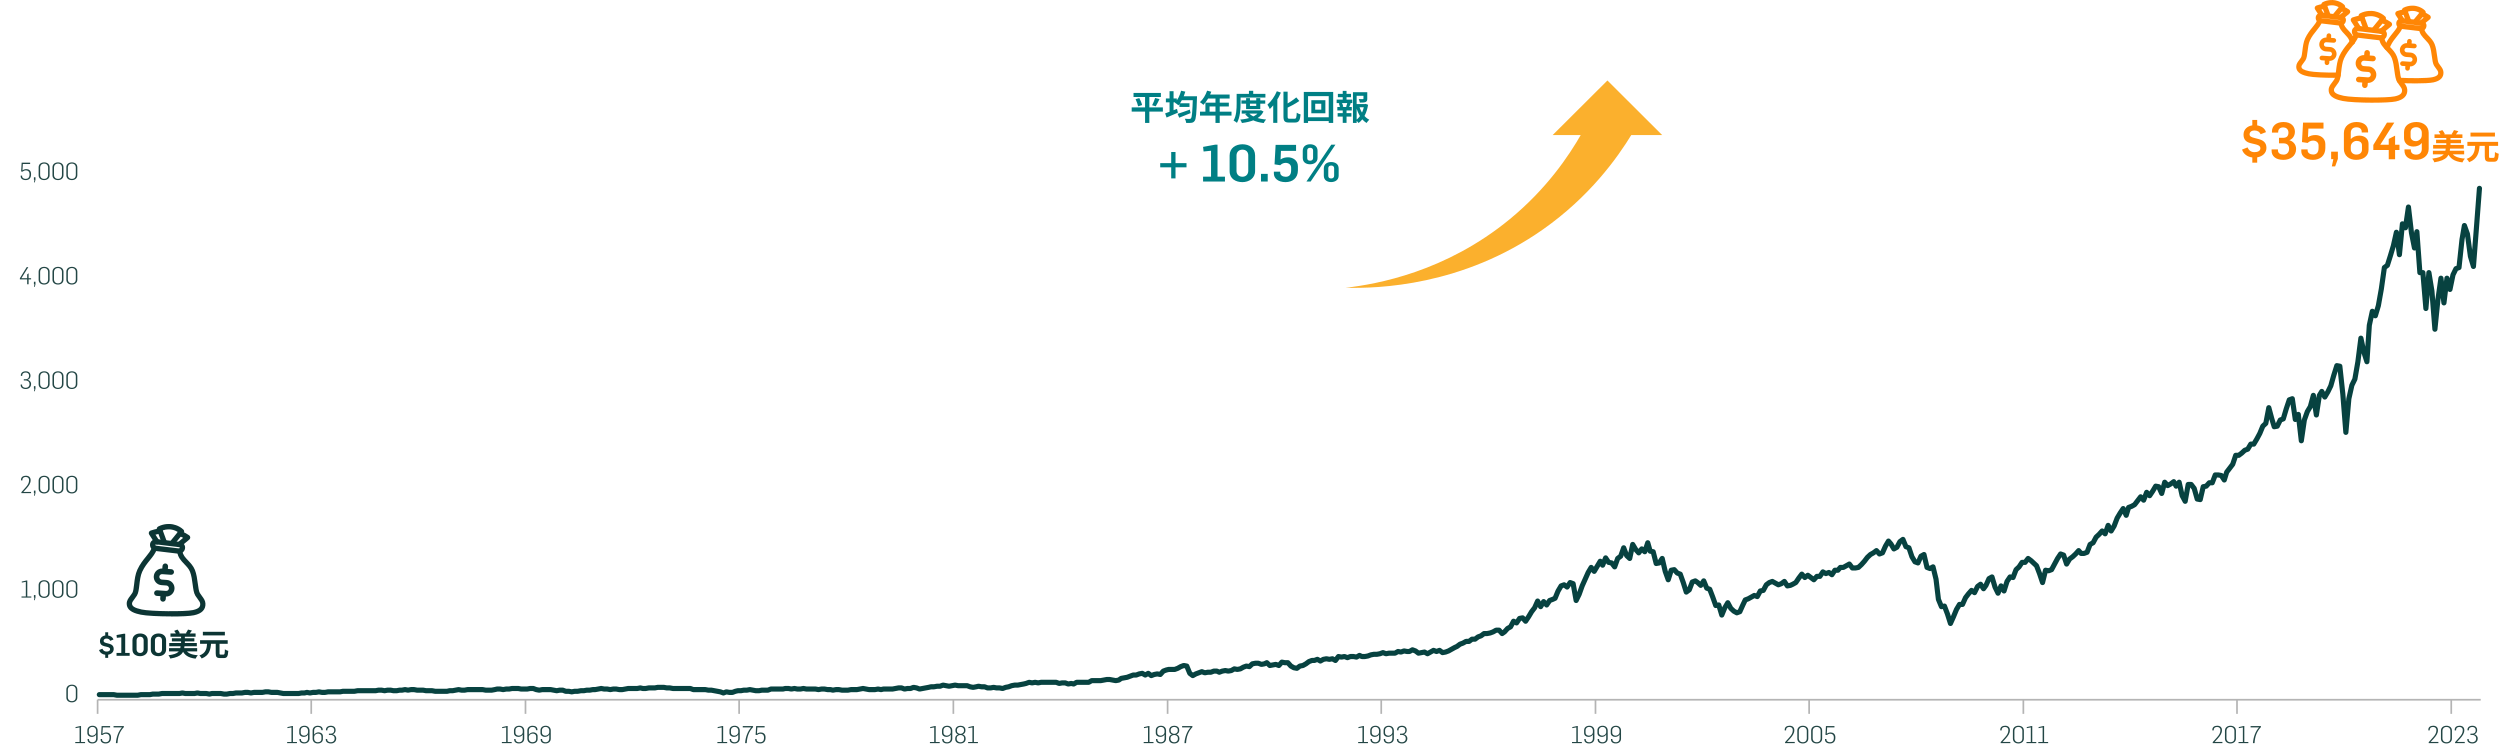 <svg width="1460" height="440" viewBox="0 0 1460 440" fill="none" xmlns="http://www.w3.org/2000/svg">
<path d="M57 408.653H1448.75" stroke="#B4B4B4" stroke-linejoin="round"/>
<path d="M1431.53 408.653V416.912" stroke="#B4B4B4" stroke-linejoin="round"/>
<path d="M1306.41 408.653V416.912" stroke="#B4B4B4" stroke-linejoin="round"/>
<path d="M1181.64 408.653V416.912" stroke="#B4B4B4" stroke-linejoin="round"/>
<path d="M1056.53 408.653V416.912" stroke="#B4B4B4" stroke-linejoin="round"/>
<path d="M931.762 408.653V416.912" stroke="#B4B4B4" stroke-linejoin="round"/>
<path d="M806.646 408.653V416.912" stroke="#B4B4B4" stroke-linejoin="round"/>
<path d="M681.88 408.653V416.912" stroke="#B4B4B4" stroke-linejoin="round"/>
<path d="M556.764 408.653V416.912" stroke="#B4B4B4" stroke-linejoin="round"/>
<path d="M431.647 408.653V416.912" stroke="#B4B4B4" stroke-linejoin="round"/>
<path d="M306.882 408.653V416.912" stroke="#B4B4B4" stroke-linejoin="round"/>
<path d="M181.765 408.653V416.912" stroke="#B4B4B4" stroke-linejoin="round"/>
<path d="M57 408.653V416.912" stroke="#B4B4B4" stroke-linejoin="round"/>
<path d="M58 405.673H59.757H61.514H63.272H65.029H66.435L68.192 406H69.949H71.707H73.464H75.221H76.978H78.736H80.493L82.25 405.673H84.008H85.765H87.522L89.279 405.345H91.037H92.794L94.551 405.018H95.957H97.714H99.472H101.229H102.986H104.743L106.501 404.691L108.258 405.018H110.015H111.772H113.53L115.287 404.691L117.044 405.018H118.802H120.559L122.316 405.345L123.722 405.018H125.479H127.236H128.994L130.751 405.345H132.508L134.265 405.018H136.023L137.78 404.691H139.537H141.295L143.052 404.363H144.809L146.566 404.691L148.324 404.363H150.081H151.487H153.244L155.001 404.036H156.759L158.516 404.363H160.273H162.03L163.788 404.691L165.545 405.018H167.302H169.059H170.817H172.574H174.331L176.088 404.691H177.846L179.252 404.363L181.009 404.691L182.766 404.363H184.523L186.281 404.036L188.038 404.363H189.795L191.552 404.036H193.31H195.067H196.824H198.582L200.339 403.709H202.096H203.853H205.611H207.016L208.774 403.382H210.531H212.288H214.046H215.803H217.56H219.317L221.075 403.054H222.832L224.589 403.382L226.346 403.054H228.104L229.861 403.382H231.618L233.375 403.054H234.781L236.539 402.727L238.296 403.054L240.053 402.727H241.81L243.568 403.054H245.325H247.082L248.839 403.382H250.597H252.354L254.111 403.709H255.869H257.626H259.383H261.14L262.546 403.382H264.303L266.061 403.054L267.818 402.727L269.575 403.054H271.332L273.09 402.727H274.847H276.604H278.362H280.119H281.876L283.633 403.054H285.391H287.148L288.905 402.727L290.311 402.4H292.068L293.826 402.727L295.583 402.4H297.34L299.097 402.072H300.855H302.612L304.369 402.4H306.126H307.884L309.641 402.072H311.398L313.155 402.727L314.913 403.054L316.67 402.727H318.427H319.833H321.59L323.348 403.054L325.105 403.382L326.862 403.054H328.619L330.377 403.709H332.134L333.891 404.036L335.649 403.709H337.406L339.163 403.382H340.92L342.678 403.054H344.435L346.192 402.727H347.598L349.355 402.4L351.112 402.072L352.87 402.4H354.627L356.384 402.727L358.142 402.4H359.899L361.656 402.727H363.413L365.171 402.4L366.928 402.072H368.685H370.442H372.2L373.957 401.745L375.363 402.072H377.12L378.877 401.745H380.635H382.392L384.149 401.418H385.906H387.664L389.421 401.745H391.178L392.935 402.072H394.693H396.45H398.207H399.965H401.722H403.128L404.885 402.727H406.642H408.399H410.157H411.914L413.671 403.054H415.429L417.186 403.382L418.943 403.709L420.7 404.036L422.458 404.691L424.215 404.036L425.972 404.363H427.729L429.487 403.709L430.893 403.382H432.65L434.407 403.054H436.164L437.922 402.727L439.679 403.054L441.436 403.382H443.193L444.951 403.054H446.708H448.465L450.223 402.4H451.98H453.737H455.494H457.252L458.657 402.072H460.415L462.172 402.4L463.929 402.072L465.686 402.4H467.444L469.201 402.072L470.958 402.4H472.716H474.473H476.23L477.987 402.727L479.745 402.4H481.502L483.259 402.727H485.016L486.422 403.054L488.18 402.727H489.937L491.694 403.054H493.451H495.209L496.966 402.727H498.723H500.48L502.238 402.4L503.995 402.072L505.752 402.4L507.509 402.727H509.267H511.024L512.781 402.4L514.539 402.727L515.944 402.4H517.702H519.459H521.216L522.973 402.072L524.731 401.745H526.488L528.245 402.4L530.003 402.072H531.76L533.517 401.418L535.274 401.745L537.032 402.4L538.789 402.072L540.546 401.745L542.303 401.418L543.709 401.09H545.466L547.224 400.763H548.981L550.738 400.108L552.496 400.436L554.253 400.763L556.01 400.436L557.767 400.108L559.525 400.436H561.282H563.039H564.796L566.554 401.09L568.311 401.418L570.068 401.09L571.474 400.763L573.231 401.09H574.989L576.746 401.745H578.503L580.26 401.418L582.018 401.745H583.775L585.532 402.072L587.289 401.418L589.047 401.09L590.804 400.436L592.561 400.108H594.319L596.076 399.781L597.833 399.454L599.239 399.126L600.996 398.472L602.753 398.799L604.511 398.472L606.268 398.799L608.025 398.472H609.783H611.54H613.297H615.054H616.812L618.569 399.126L620.326 398.799H622.083L623.841 399.454L625.598 399.126L627.004 399.454L628.761 398.472H630.518H632.276H634.033H635.79L637.547 397.49H639.305H641.062H642.819L644.576 397.163L646.334 396.835H648.091L649.848 397.163L651.606 397.49L653.363 397.163L654.769 396.181L656.526 395.853L658.283 395.526L660.04 394.871L661.798 394.217H663.555L665.312 393.562L667.069 393.235L668.827 394.217L670.584 393.235L672.341 394.544L674.099 393.889L675.856 393.562L677.613 393.889L679.37 391.926L681.128 391.271L682.533 390.944H684.291H686.048L687.805 390.289L689.563 389.307L691.32 388.652L693.077 388.98L694.834 393.235L696.592 394.544L698.349 393.562L700.106 392.907L701.863 392.253L703.621 392.907L705.378 392.58H707.135L708.892 391.926H710.65L712.056 392.58L713.813 391.926L715.57 391.598L717.327 391.926L719.085 391.598L720.842 390.616L722.599 390.944L724.356 390.616L726.114 389.634L727.871 388.98L729.628 389.307L731.386 387.67L733.143 387.343H734.9L736.657 387.998L738.415 387.67L739.82 387.016L741.578 388.652L743.335 388.325L745.092 387.998L746.849 388.652L748.607 386.689L750.364 387.016H752.121L753.879 388.98L755.636 389.962L757.393 390.289L759.15 388.98L760.908 388.652L762.665 387.67L764.422 386.361L766.179 385.707H767.585L769.343 385.052L771.1 386.034L772.857 385.052L774.614 384.725L776.372 385.052L778.129 384.725L779.886 385.707L781.643 383.415L783.401 383.743L785.158 383.415L786.915 384.07L788.672 383.415H790.43L792.187 383.743L793.944 382.761L795.35 383.415H797.107L798.865 383.088L800.622 382.433L802.379 382.106H804.136L805.894 381.779L807.651 381.124L809.408 381.779L811.166 381.452H812.923H814.68L816.437 380.47L818.195 380.797L819.952 380.142L821.709 380.47H823.115L824.872 379.488L826.63 380.142L828.387 381.452L830.144 381.124L831.901 380.797L833.659 381.779L835.416 380.797L837.173 379.815L838.93 380.47L840.688 379.815L842.445 381.124L844.202 380.797L845.959 380.142L847.717 379.16L849.474 378.178L850.88 377.524L852.637 376.215L854.394 375.56L856.152 374.578H857.909L859.666 373.269H861.423L863.181 371.959L864.938 371.305L866.695 369.996H868.453L870.21 369.668L871.967 369.014L873.724 368.032H875.482L877.239 369.996L878.645 369.014L880.402 367.05L882.159 366.068L883.917 362.795L885.674 363.777L887.431 361.158L889.188 360.831L890.946 362.795L892.703 360.176L894.46 357.23L896.217 354.939L897.975 351.011L899.732 354.285L901.489 351.339L903.246 353.303L905.004 350.684L906.761 350.029L908.167 349.375L909.924 345.12L911.681 342.174L913.439 341.519L915.196 342.829L916.953 340.21L918.71 340.865L920.468 350.684L922.225 347.084L923.982 342.174L925.74 338.246L927.497 334.318L929.254 331.373L931.011 333.664L932.769 330.718L934.526 327.772L935.932 330.063L937.689 325.808L939.446 328.427L941.203 328.754L942.961 331.045L944.718 326.136L946.475 324.826L948.233 319.917L949.99 324.499L951.747 326.136L953.504 317.953L955.262 320.899L957.019 322.863L958.776 320.571L960.533 322.208L962.291 316.971L963.697 321.881L965.454 322.208L967.211 329.081L968.968 328.754L970.726 326.136L972.483 333.664L974.24 338.574L975.997 333.009L977.755 332.682L979.512 334.646L981.269 335.3L983.026 340.21L984.784 345.774L986.541 344.465L988.298 339.883L990.056 339.228L991.461 340.21L993.219 341.847L994.976 339.228L996.733 343.483L998.49 344.138L1000.25 348.72L1002 353.63L1003.76 353.303L1005.52 359.194L1007.28 354.939L1009.03 351.993L1010.79 355.267L1012.55 356.903L1014.31 357.885L1016.06 357.23L1017.82 353.303L1019.23 350.357L1020.98 349.702L1022.74 348.72L1024.5 347.738L1026.26 348.393L1028.01 345.12L1029.77 344.792L1031.53 341.519L1033.28 340.21L1035.04 339.555L1036.8 340.537L1038.56 341.519L1040.31 340.865L1042.07 339.555L1043.83 342.174L1045.59 341.847L1046.99 341.192L1048.75 340.21L1050.51 337.592L1052.26 335.3L1054.02 337.264L1055.78 335.955L1057.53 337.264L1059.29 338.574L1061.05 336.61H1062.81L1064.56 333.991L1066.32 334.973L1068.08 334.318L1069.84 335.628L1071.59 333.009H1073.35L1074.76 331.373H1076.51L1078.27 330.391L1080.03 329.409L1081.79 331.7H1083.54L1085.3 331.373L1087.06 329.736L1088.81 327.772L1090.57 325.481L1092.33 323.844L1094.09 322.863L1095.84 321.553L1097.6 323.517L1099.36 322.863L1101.12 318.935L1102.87 315.989L1104.28 317.626L1106.04 320.571L1107.79 319.589L1109.55 316.316L1111.31 315.007L1113.06 319.262L1114.82 319.917L1116.58 325.154L1118.34 328.1L1120.09 328.754L1121.85 324.826L1123.61 323.844L1125.37 331.373L1127.12 332.027L1128.88 331.045L1130.64 338.246L1132.04 350.029L1133.8 354.285L1135.56 353.957L1137.31 358.54L1139.07 364.104L1140.83 360.176L1142.59 355.921L1144.34 352.975H1146.1L1147.86 349.048L1149.62 346.756L1151.37 344.792L1153.13 346.102L1154.89 342.501L1156.64 341.192L1158.4 343.811L1159.81 341.847L1161.57 337.919L1163.32 336.937L1165.08 342.829L1166.84 346.429L1168.59 342.174L1170.35 345.12L1172.11 339.555L1173.87 336.937L1175.62 337.264L1177.38 332.682L1179.14 331.045L1180.89 328.427H1182.65L1184.41 326.136L1186.17 327.445L1187.57 328.754L1189.33 330.391L1191.09 334.973L1192.84 340.21L1194.6 333.009L1196.36 333.337L1198.12 332.682L1199.87 329.409L1201.63 326.136L1203.39 323.517L1205.15 324.172L1206.9 329.409L1208.66 326.463L1210.42 325.154L1212.17 323.517L1213.93 321.553L1215.34 323.19H1217.09L1218.85 322.535L1220.61 317.953L1222.37 316.971L1224.12 313.698L1225.88 312.061L1227.64 310.097L1229.4 311.734L1231.15 306.824L1232.91 310.097L1234.67 307.152L1236.42 302.569L1238.18 299.623L1239.94 297.005L1241.7 300.933L1243.1 296.35L1244.86 295.696L1246.62 294.714L1248.37 292.422L1250.13 290.131L1251.89 292.095L1253.65 287.513L1255.4 289.477L1257.16 286.858L1258.92 283.912L1260.67 284.24L1262.43 288.167L1264.19 281.621L1265.95 283.585L1267.7 282.603L1269.46 281.294L1270.87 283.912L1272.62 281.621L1274.38 289.477L1276.14 292.75L1277.9 282.93H1279.65L1281.41 285.222L1283.17 291.44L1284.93 291.768L1286.68 284.24L1288.44 283.912L1290.2 281.948H1291.95L1293.71 277.366H1295.47L1297.23 277.693L1298.98 280.312L1300.39 275.729L1302.15 273.438L1303.9 271.147L1305.66 265.91H1307.42L1309.18 264.601L1310.93 262.964L1312.69 262.31L1314.45 259.364H1316.2L1317.96 256.418L1319.72 253.145L1321.48 248.89L1323.23 247.253L1324.99 238.088L1326.75 244.635L1328.15 249.217L1329.91 248.89L1331.67 245.289L1333.43 244.635L1335.18 238.743L1336.94 233.506L1338.7 232.851L1340.46 244.962L1342.21 242.016L1343.97 257.4L1345.73 245.289L1347.48 240.38L1349.24 237.434L1351 230.888L1352.76 242.344L1354.51 230.888L1355.92 228.596L1357.68 231.87L1359.43 228.924L1361.19 225.323L1362.95 219.104L1364.71 213.54L1366.46 213.867L1368.22 230.233L1369.98 252.49L1371.73 232.851L1373.49 224.996L1375.25 221.395L1377.01 211.249L1378.76 197.502L1380.52 205.684L1382.28 211.249L1383.68 189.973L1385.44 181.791L1387.2 184.409L1388.96 178.518L1390.71 168.698L1392.47 156.26L1394.23 154.951L1395.98 149.387L1397.74 143.495L1399.5 135.64L1401.26 148.732L1403.01 130.73L1404.77 133.021L1406.53 120.91L1408.29 135.967L1410.04 144.804L1411.45 135.312L1413.21 159.206H1414.96L1416.72 180.154L1418.48 159.206L1420.24 170.007L1421.99 192.265L1423.75 174.917L1425.51 162.479L1427.26 176.881L1429.02 162.479L1430.78 169.025L1432.54 160.515L1434.29 156.915L1436.05 156.26L1437.81 139.895L1439.21 131.712L1440.97 136.621L1442.73 149.714L1444.49 155.606L1446.24 133.021L1448 110" stroke="#074240" stroke-width="3" stroke-linecap="round" stroke-linejoin="round"/>
<path d="M41.98 410.182C40.216 410.182 38.746 409.23 38.746 407.354V402.692C38.746 400.83 40.258 399.836 41.98 399.836C43.758 399.836 45.158 400.83 45.158 402.692V407.34C45.158 409.174 43.674 410.182 41.98 410.182ZM41.98 409.468C43.45 409.468 44.276 408.53 44.276 407.27V402.664C44.276 401.53 43.436 400.536 41.966 400.536C40.51 400.536 39.628 401.53 39.628 402.72V407.312C39.628 408.502 40.496 409.468 41.98 409.468Z" fill="#234645"/>
<path d="M12.561 349V348.342H15.081V339.802L12.757 340.236L12.687 339.634L15.543 338.99H15.935V348.342H18.287V349H12.561ZM19.857 350.512L20.109 348.986H19.801V347.516H20.711V348.972L20.305 350.512H19.857ZM25.793 349.182C24.029 349.182 22.559 348.23 22.559 346.354V341.692C22.559 339.83 24.071 338.836 25.793 338.836C27.571 338.836 28.971 339.83 28.971 341.692V346.34C28.971 348.174 27.487 349.182 25.793 349.182ZM25.793 348.468C27.263 348.468 28.089 347.53 28.089 346.27V341.664C28.089 340.53 27.249 339.536 25.779 339.536C24.323 339.536 23.441 340.53 23.441 341.72V346.312C23.441 347.502 24.309 348.468 25.793 348.468ZM33.886 349.182C32.123 349.182 30.652 348.23 30.652 346.354V341.692C30.652 339.83 32.164 338.836 33.886 338.836C35.664 338.836 37.065 339.83 37.065 341.692V346.34C37.065 348.174 35.581 349.182 33.886 349.182ZM33.886 348.468C35.356 348.468 36.182 347.53 36.182 346.27V341.664C36.182 340.53 35.343 339.536 33.873 339.536C32.416 339.536 31.535 340.53 31.535 341.72V346.312C31.535 347.502 32.403 348.468 33.886 348.468ZM41.98 349.182C40.216 349.182 38.746 348.23 38.746 346.354V341.692C38.746 339.83 40.258 338.836 41.98 338.836C43.758 338.836 45.158 339.83 45.158 341.692V346.34C45.158 348.174 43.674 349.182 41.98 349.182ZM41.98 348.468C43.45 348.468 44.276 347.53 44.276 346.27V341.664C44.276 340.53 43.436 339.536 41.966 339.536C40.51 339.536 39.628 340.53 39.628 341.72V346.312C39.628 347.502 40.496 348.468 41.98 348.468Z" fill="#234645"/>
<path d="M12.486 288V287.44L15.118 284.486C16.196 283.254 16.994 282.078 16.994 280.398C16.994 279.334 16.364 278.536 15.02 278.536C13.9 278.536 13.074 279.138 13.074 280.188V280.552H12.262V280.188C12.262 278.634 13.452 277.822 15.118 277.822C16.98 277.822 17.89 278.914 17.89 280.412C17.89 282.372 16.784 283.8 15.342 285.41L13.634 287.258V287.272H18.142V288H12.486ZM19.857 289.512L20.109 287.986H19.801V286.516H20.711V287.972L20.305 289.512H19.857ZM25.793 288.182C24.029 288.182 22.559 287.23 22.559 285.354V280.692C22.559 278.83 24.071 277.836 25.793 277.836C27.571 277.836 28.971 278.83 28.971 280.692V285.34C28.971 287.174 27.487 288.182 25.793 288.182ZM25.793 287.468C27.263 287.468 28.089 286.53 28.089 285.27V280.664C28.089 279.53 27.249 278.536 25.779 278.536C24.323 278.536 23.441 279.53 23.441 280.72V285.312C23.441 286.502 24.309 287.468 25.793 287.468ZM33.886 288.182C32.123 288.182 30.652 287.23 30.652 285.354V280.692C30.652 278.83 32.164 277.836 33.886 277.836C35.664 277.836 37.065 278.83 37.065 280.692V285.34C37.065 287.174 35.581 288.182 33.886 288.182ZM33.886 287.468C35.356 287.468 36.182 286.53 36.182 285.27V280.664C36.182 279.53 35.343 278.536 33.873 278.536C32.416 278.536 31.535 279.53 31.535 280.72V285.312C31.535 286.502 32.403 287.468 33.886 287.468ZM41.98 288.182C40.216 288.182 38.746 287.23 38.746 285.354V280.692C38.746 278.83 40.258 277.836 41.98 277.836C43.758 277.836 45.158 278.83 45.158 280.692V285.34C45.158 287.174 43.674 288.182 41.98 288.182ZM41.98 287.468C43.45 287.468 44.276 286.53 44.276 285.27V280.664C44.276 279.53 43.436 278.536 41.966 278.536C40.51 278.536 39.628 279.53 39.628 280.72V285.312C39.628 286.502 40.496 287.468 41.98 287.468Z" fill="#234645"/>
<path d="M15.04 227.182C13.01 227.182 12.072 226.09 12.072 225.012V224.564H12.898V224.914C12.898 225.992 13.99 226.482 15.068 226.482C16.244 226.482 17.238 225.67 17.238 224.312C17.238 222.506 15.642 222.198 15.026 222.198H13.892V221.47H15.026C16.188 221.47 16.986 220.798 16.986 219.468C16.986 218.054 15.978 217.55 15.04 217.55C13.962 217.55 12.982 218.026 12.982 219.258V219.496H12.17V219.118C12.17 217.788 13.276 216.836 15.054 216.836C17.126 216.836 17.812 218.222 17.812 219.328C17.812 220.35 17.406 221.456 16.132 221.764V221.806C17.21 222.072 18.162 222.926 18.162 224.256C18.162 226.09 16.818 227.182 15.04 227.182ZM19.857 228.512L20.109 226.986H19.801V225.516H20.711V226.972L20.305 228.512H19.857ZM25.793 227.182C24.029 227.182 22.559 226.23 22.559 224.354V219.692C22.559 217.83 24.071 216.836 25.793 216.836C27.571 216.836 28.971 217.83 28.971 219.692V224.34C28.971 226.174 27.487 227.182 25.793 227.182ZM25.793 226.468C27.263 226.468 28.089 225.53 28.089 224.27V219.664C28.089 218.53 27.249 217.536 25.779 217.536C24.323 217.536 23.441 218.53 23.441 219.72V224.312C23.441 225.502 24.309 226.468 25.793 226.468ZM33.886 227.182C32.123 227.182 30.652 226.23 30.652 224.354V219.692C30.652 217.83 32.164 216.836 33.886 216.836C35.664 216.836 37.065 217.83 37.065 219.692V224.34C37.065 226.174 35.581 227.182 33.886 227.182ZM33.886 226.468C35.356 226.468 36.182 225.53 36.182 224.27V219.664C36.182 218.53 35.343 217.536 33.873 217.536C32.416 217.536 31.535 218.53 31.535 219.72V224.312C31.535 225.502 32.403 226.468 33.886 226.468ZM41.98 227.182C40.216 227.182 38.746 226.23 38.746 224.354V219.692C38.746 217.83 40.258 216.836 41.98 216.836C43.758 216.836 45.158 217.83 45.158 219.692V224.34C45.158 226.174 43.674 227.182 41.98 227.182ZM41.98 226.468C43.45 226.468 44.276 225.53 44.276 224.27V219.664C44.276 218.53 43.436 217.536 41.966 217.536C40.51 217.536 39.628 218.53 39.628 219.72V224.312C39.628 225.502 40.496 226.468 41.98 226.468Z" fill="#234645"/>
<path d="M15.863 166V163.172H11.607V162.486L15.597 156.004H16.535L12.503 162.472H15.863V160.288L16.703 159.574V162.472H18.159V163.172H16.703V166H15.863ZM19.857 167.512L20.109 165.986H19.801V164.516H20.711V165.972L20.305 167.512H19.857ZM25.793 166.182C24.029 166.182 22.559 165.23 22.559 163.354V158.692C22.559 156.83 24.071 155.836 25.793 155.836C27.571 155.836 28.971 156.83 28.971 158.692V163.34C28.971 165.174 27.487 166.182 25.793 166.182ZM25.793 165.468C27.263 165.468 28.089 164.53 28.089 163.27V158.664C28.089 157.53 27.249 156.536 25.779 156.536C24.323 156.536 23.441 157.53 23.441 158.72V163.312C23.441 164.502 24.309 165.468 25.793 165.468ZM33.886 166.182C32.123 166.182 30.652 165.23 30.652 163.354V158.692C30.652 156.83 32.164 155.836 33.886 155.836C35.664 155.836 37.065 156.83 37.065 158.692V163.34C37.065 165.174 35.581 166.182 33.886 166.182ZM33.886 165.468C35.356 165.468 36.182 164.53 36.182 163.27V158.664C36.182 157.53 35.343 156.536 33.873 156.536C32.416 156.536 31.535 157.53 31.535 158.72V163.312C31.535 164.502 32.403 165.468 33.886 165.468ZM41.98 166.182C40.216 166.182 38.746 165.23 38.746 163.354V158.692C38.746 156.83 40.258 155.836 41.98 155.836C43.758 155.836 45.158 156.83 45.158 158.692V163.34C45.158 165.174 43.674 166.182 41.98 166.182ZM41.98 165.468C43.45 165.468 44.276 164.53 44.276 163.27V158.664C44.276 157.53 43.436 156.536 41.966 156.536C40.51 156.536 39.628 157.53 39.628 158.72V163.312C39.628 164.502 40.496 165.468 41.98 165.468Z" fill="#234645"/>
<path d="M15.012 105.182C13.01 105.182 12.086 104.09 12.086 103.054V102.564H12.912V102.9C12.912 103.95 13.948 104.468 15.012 104.468C16.062 104.468 17.238 103.936 17.238 101.934V101.654C17.238 100.128 16.272 99.484 15.138 99.484C14.326 99.484 13.64 99.834 13.136 100.254L12.338 100.142L12.646 95.004H17.602V95.788H13.346L13.122 99.512C13.934 98.938 14.648 98.756 15.446 98.756C16.804 98.756 18.134 99.652 18.134 101.472V101.934C18.134 104.146 16.804 105.182 15.012 105.182ZM19.857 106.512L20.109 104.986H19.801V103.516H20.711V104.972L20.305 106.512H19.857ZM25.793 105.182C24.029 105.182 22.559 104.23 22.559 102.354V97.692C22.559 95.83 24.071 94.836 25.793 94.836C27.571 94.836 28.971 95.83 28.971 97.692V102.34C28.971 104.174 27.487 105.182 25.793 105.182ZM25.793 104.468C27.263 104.468 28.089 103.53 28.089 102.27V97.664C28.089 96.53 27.249 95.536 25.779 95.536C24.323 95.536 23.441 96.53 23.441 97.72V102.312C23.441 103.502 24.309 104.468 25.793 104.468ZM33.886 105.182C32.123 105.182 30.652 104.23 30.652 102.354V97.692C30.652 95.83 32.164 94.836 33.886 94.836C35.664 94.836 37.065 95.83 37.065 97.692V102.34C37.065 104.174 35.581 105.182 33.886 105.182ZM33.886 104.468C35.356 104.468 36.182 103.53 36.182 102.27V97.664C36.182 96.53 35.343 95.536 33.873 95.536C32.416 95.536 31.535 96.53 31.535 97.72V102.312C31.535 103.502 32.403 104.468 33.886 104.468ZM41.98 105.182C40.216 105.182 38.746 104.23 38.746 102.354V97.692C38.746 95.83 40.258 94.836 41.98 94.836C43.758 94.836 45.158 95.83 45.158 97.692V102.34C45.158 104.174 43.674 105.182 41.98 105.182ZM41.98 104.468C43.45 104.468 44.276 103.53 44.276 102.27V97.664C44.276 96.53 43.436 95.536 41.966 95.536C40.51 95.536 39.628 96.53 39.628 97.72V102.312C39.628 103.502 40.496 104.468 41.98 104.468Z" fill="#234645"/>
<path d="M43.955 434V433.342H46.475V424.802L44.151 425.236L44.081 424.634L46.937 423.99H47.329V433.342H49.681V434H43.955ZM53.938 434.168C52.188 434.168 51.139 433.3 51.139 431.886V431.578H51.95V431.788C51.95 432.866 52.763 433.482 53.967 433.482C55.352 433.482 56.136 432.558 56.136 431.396V428.932C55.605 429.982 54.526 430.346 53.547 430.346C52.16 430.346 51.013 429.436 51.013 428.078V426.552C51.013 424.858 52.286 423.836 54.065 423.836C55.856 423.836 57.019 425.012 57.019 426.664V431.382C57.019 433.146 55.675 434.168 53.938 434.168ZM53.883 429.632C54.862 429.632 56.136 428.834 56.136 427.56V426.594C56.136 425.544 55.395 424.522 53.967 424.522C52.594 424.522 51.867 425.46 51.867 426.468V427.798C51.867 429.142 52.959 429.632 53.883 429.632ZM61.718 434.182C59.716 434.182 58.792 433.09 58.792 432.054V431.564H59.618V431.9C59.618 432.95 60.654 433.468 61.718 433.468C62.768 433.468 63.944 432.936 63.944 430.934V430.654C63.944 429.128 62.978 428.484 61.844 428.484C61.032 428.484 60.346 428.834 59.842 429.254L59.044 429.142L59.352 424.004H64.308V424.788H60.052L59.828 428.512C60.64 427.938 61.354 427.756 62.152 427.756C63.51 427.756 64.84 428.652 64.84 430.472V430.934C64.84 433.146 63.51 434.182 61.718 434.182ZM67.669 434C67.893 430.444 69.251 426.944 71.239 424.802H66.311V424.018H72.331V424.634C69.797 427.322 68.817 430.374 68.621 434H67.669Z" fill="#234645"/>
<path d="M167.702 434V433.342H170.222V424.802L167.898 425.236L167.828 424.634L170.684 423.99H171.076V433.342H173.428V434H167.702ZM177.686 434.168C175.936 434.168 174.886 433.3 174.886 431.886V431.578H175.698V431.788C175.698 432.866 176.51 433.482 177.714 433.482C179.1 433.482 179.884 432.558 179.884 431.396V428.932C179.352 429.982 178.274 430.346 177.294 430.346C175.908 430.346 174.76 429.436 174.76 428.078V426.552C174.76 424.858 176.034 423.836 177.812 423.836C179.604 423.836 180.766 425.012 180.766 426.664V431.382C180.766 433.146 179.422 434.168 177.686 434.168ZM177.63 429.632C178.61 429.632 179.884 428.834 179.884 427.56V426.594C179.884 425.544 179.142 424.522 177.714 424.522C176.342 424.522 175.614 425.46 175.614 426.468V427.798C175.614 429.142 176.706 429.632 177.63 429.632ZM185.535 434.182C183.743 434.182 182.567 433.006 182.567 431.34V426.636C182.567 424.886 183.897 423.836 185.647 423.836C187.383 423.836 188.461 424.718 188.461 426.118V426.426H187.649V426.23C187.649 425.152 186.823 424.536 185.633 424.536C184.233 424.536 183.449 425.46 183.449 426.608V429.058C184.023 428.162 185.073 427.686 186.039 427.686C187.425 427.686 188.573 428.582 188.573 429.94V431.564C188.573 433.244 187.299 434.182 185.535 434.182ZM185.619 433.468C187.005 433.468 187.719 432.642 187.719 431.634V430.206C187.719 428.848 186.627 428.4 185.703 428.4C184.723 428.4 183.449 429.184 183.449 430.458V431.41C183.449 432.46 184.205 433.468 185.619 433.468ZM193.232 434.182C191.202 434.182 190.264 433.09 190.264 432.012V431.564H191.09V431.914C191.09 432.992 192.182 433.482 193.26 433.482C194.436 433.482 195.43 432.67 195.43 431.312C195.43 429.506 193.834 429.198 193.218 429.198H192.084V428.47H193.218C194.38 428.47 195.178 427.798 195.178 426.468C195.178 425.054 194.17 424.55 193.232 424.55C192.154 424.55 191.174 425.026 191.174 426.258V426.496H190.362V426.118C190.362 424.788 191.468 423.836 193.246 423.836C195.318 423.836 196.004 425.222 196.004 426.328C196.004 427.35 195.598 428.456 194.324 428.764V428.806C195.402 429.072 196.354 429.926 196.354 431.256C196.354 433.09 195.01 434.182 193.232 434.182Z" fill="#234645"/>
<path d="M293.092 434V433.342H295.612V424.802L293.288 425.236L293.218 424.634L296.074 423.99H296.466V433.342H298.818V434H293.092ZM303.076 434.168C301.326 434.168 300.276 433.3 300.276 431.886V431.578H301.088V431.788C301.088 432.866 301.9 433.482 303.104 433.482C304.49 433.482 305.274 432.558 305.274 431.396V428.932C304.742 429.982 303.664 430.346 302.684 430.346C301.298 430.346 300.15 429.436 300.15 428.078V426.552C300.15 424.858 301.424 423.836 303.202 423.836C304.994 423.836 306.156 425.012 306.156 426.664V431.382C306.156 433.146 304.812 434.168 303.076 434.168ZM303.02 429.632C304 429.632 305.274 428.834 305.274 427.56V426.594C305.274 425.544 304.532 424.522 303.104 424.522C301.732 424.522 301.004 425.46 301.004 426.468V427.798C301.004 429.142 302.096 429.632 303.02 429.632ZM310.926 434.182C309.134 434.182 307.958 433.006 307.958 431.34V426.636C307.958 424.886 309.288 423.836 311.038 423.836C312.774 423.836 313.852 424.718 313.852 426.118V426.426H313.04V426.23C313.04 425.152 312.214 424.536 311.024 424.536C309.624 424.536 308.84 425.46 308.84 426.608V429.058C309.414 428.162 310.464 427.686 311.43 427.686C312.816 427.686 313.964 428.582 313.964 429.94V431.564C313.964 433.244 312.69 434.182 310.926 434.182ZM311.01 433.468C312.396 433.468 313.11 432.642 313.11 431.634V430.206C313.11 428.848 312.018 428.4 311.094 428.4C310.114 428.4 308.84 429.184 308.84 430.458V431.41C308.84 432.46 309.596 433.468 311.01 433.468ZM318.566 434.168C316.816 434.168 315.766 433.3 315.766 431.886V431.578H316.578V431.788C316.578 432.866 317.39 433.482 318.594 433.482C319.98 433.482 320.764 432.558 320.764 431.396V428.932C320.232 429.982 319.154 430.346 318.174 430.346C316.788 430.346 315.64 429.436 315.64 428.078V426.552C315.64 424.858 316.914 423.836 318.692 423.836C320.484 423.836 321.646 425.012 321.646 426.664V431.382C321.646 433.146 320.302 434.168 318.566 434.168ZM318.51 429.632C319.49 429.632 320.764 428.834 320.764 427.56V426.594C320.764 425.544 320.022 424.522 318.594 424.522C317.222 424.522 316.494 425.46 316.494 426.468V427.798C316.494 429.142 317.586 429.632 318.51 429.632Z" fill="#234645"/>
<path d="M418.955 434V433.342H421.475V424.802L419.151 425.236L419.081 424.634L421.937 423.99H422.329V433.342H424.681V434H418.955ZM428.939 434.168C427.189 434.168 426.139 433.3 426.139 431.886V431.578H426.951V431.788C426.951 432.866 427.763 433.482 428.967 433.482C430.353 433.482 431.137 432.558 431.137 431.396V428.932C430.605 429.982 429.527 430.346 428.547 430.346C427.161 430.346 426.013 429.436 426.013 428.078V426.552C426.013 424.858 427.287 423.836 429.065 423.836C430.857 423.836 432.019 425.012 432.019 426.664V431.382C432.019 433.146 430.675 434.168 428.939 434.168ZM428.883 429.632C429.863 429.632 431.137 428.834 431.137 427.56V426.594C431.137 425.544 430.395 424.522 428.967 424.522C427.595 424.522 426.867 425.46 426.867 426.468V427.798C426.867 429.142 427.959 429.632 428.883 429.632ZM435.136 434C435.36 430.444 436.718 426.944 438.706 424.802H433.778V424.018H439.798V424.634C437.264 427.322 436.284 430.374 436.088 434H435.136ZM443.95 434.182C441.948 434.182 441.024 433.09 441.024 432.054V431.564H441.85V431.9C441.85 432.95 442.886 433.468 443.95 433.468C445 433.468 446.176 432.936 446.176 430.934V430.654C446.176 429.128 445.21 428.484 444.076 428.484C443.264 428.484 442.578 428.834 442.074 429.254L441.276 429.142L441.584 424.004H446.54V424.788H442.284L442.06 428.512C442.872 427.938 443.586 427.756 444.384 427.756C445.742 427.756 447.072 428.652 447.072 430.472V430.934C447.072 433.146 445.742 434.182 443.95 434.182Z" fill="#234645"/>
<path d="M543.071 434V433.342H545.591V424.802L543.267 425.236L543.197 424.634L546.053 423.99H546.445V433.342H548.797V434H543.071ZM553.055 434.168C551.305 434.168 550.255 433.3 550.255 431.886V431.578H551.067V431.788C551.067 432.866 551.879 433.482 553.083 433.482C554.469 433.482 555.253 432.558 555.253 431.396V428.932C554.721 429.982 553.643 430.346 552.663 430.346C551.277 430.346 550.129 429.436 550.129 428.078V426.552C550.129 424.858 551.403 423.836 553.181 423.836C554.973 423.836 556.135 425.012 556.135 426.664V431.382C556.135 433.146 554.791 434.168 553.055 434.168ZM552.999 429.632C553.979 429.632 555.253 428.834 555.253 427.56V426.594C555.253 425.544 554.511 424.522 553.083 424.522C551.711 424.522 550.983 425.46 550.983 426.468V427.798C550.983 429.142 552.075 429.632 552.999 429.632ZM560.876 434.182C559.112 434.182 557.852 433.23 557.852 431.648V431.13C557.852 430.066 558.608 429.226 559.574 428.89C558.566 428.61 557.978 427.742 557.978 426.874V426.384C557.978 424.69 559.406 423.836 560.89 423.836C562.402 423.836 563.802 424.592 563.802 426.258C563.802 426.258 563.816 426.58 563.802 426.874C563.802 427.7 563.2 428.582 562.164 428.876C563.13 429.142 563.914 429.982 563.914 431.102V431.592C563.914 433.23 562.626 434.182 560.876 434.182ZM560.89 433.496C562.122 433.496 563.032 432.796 563.032 431.522V431.116C563.032 429.786 561.884 429.24 560.89 429.24C559.84 429.24 558.734 429.828 558.734 431.116V431.592C558.734 432.74 559.728 433.496 560.89 433.496ZM560.918 428.582C561.884 428.582 562.962 427.896 562.962 426.748V426.244C562.962 425.054 561.884 424.522 560.848 424.522C559.868 424.522 558.832 425.152 558.832 426.3V426.762C558.832 428.036 560.008 428.582 560.918 428.582ZM565.383 434V433.342H567.903V424.802L565.579 425.236L565.509 424.634L568.365 423.99H568.757V433.342H571.109V434H565.383Z" fill="#234645"/>
<path d="M667.914 434V433.342H670.434V424.802L668.11 425.236L668.04 424.634L670.896 423.99H671.288V433.342H673.64V434H667.914ZM677.898 434.168C676.148 434.168 675.098 433.3 675.098 431.886V431.578H675.91V431.788C675.91 432.866 676.722 433.482 677.926 433.482C679.312 433.482 680.096 432.558 680.096 431.396V428.932C679.564 429.982 678.486 430.346 677.506 430.346C676.12 430.346 674.972 429.436 674.972 428.078V426.552C674.972 424.858 676.246 423.836 678.024 423.836C679.816 423.836 680.978 425.012 680.978 426.664V431.382C680.978 433.146 679.634 434.168 677.898 434.168ZM677.842 429.632C678.822 429.632 680.096 428.834 680.096 427.56V426.594C680.096 425.544 679.354 424.522 677.926 424.522C676.554 424.522 675.826 425.46 675.826 426.468V427.798C675.826 429.142 676.918 429.632 677.842 429.632ZM685.719 434.182C683.955 434.182 682.695 433.23 682.695 431.648V431.13C682.695 430.066 683.451 429.226 684.417 428.89C683.409 428.61 682.821 427.742 682.821 426.874V426.384C682.821 424.69 684.249 423.836 685.733 423.836C687.245 423.836 688.645 424.592 688.645 426.258C688.645 426.258 688.659 426.58 688.645 426.874C688.645 427.7 688.043 428.582 687.007 428.876C687.973 429.142 688.757 429.982 688.757 431.102V431.592C688.757 433.23 687.469 434.182 685.719 434.182ZM685.733 433.496C686.965 433.496 687.875 432.796 687.875 431.522V431.116C687.875 429.786 686.727 429.24 685.733 429.24C684.683 429.24 683.577 429.828 683.577 431.116V431.592C683.577 432.74 684.571 433.496 685.733 433.496ZM685.761 428.582C686.727 428.582 687.805 427.896 687.805 426.748V426.244C687.805 425.054 686.727 424.522 685.691 424.522C684.711 424.522 683.675 425.152 683.675 426.3V426.762C683.675 428.036 684.851 428.582 685.761 428.582ZM691.71 434C691.934 430.444 693.292 426.944 695.28 424.802H690.352V424.018H696.372V424.634C693.838 427.322 692.858 430.374 692.662 434H691.71Z" fill="#234645"/>
<path d="M793.167 434V433.342H795.687V424.802L793.363 425.236L793.293 424.634L796.149 423.99H796.541V433.342H798.893V434H793.167ZM803.151 434.168C801.401 434.168 800.351 433.3 800.351 431.886V431.578H801.163V431.788C801.163 432.866 801.975 433.482 803.179 433.482C804.565 433.482 805.349 432.558 805.349 431.396V428.932C804.817 429.982 803.739 430.346 802.759 430.346C801.373 430.346 800.225 429.436 800.225 428.078V426.552C800.225 424.858 801.499 423.836 803.277 423.836C805.069 423.836 806.231 425.012 806.231 426.664V431.382C806.231 433.146 804.887 434.168 803.151 434.168ZM803.095 429.632C804.075 429.632 805.349 428.834 805.349 427.56V426.594C805.349 425.544 804.607 424.522 803.179 424.522C801.807 424.522 801.079 425.46 801.079 426.468V427.798C801.079 429.142 802.171 429.632 803.095 429.632ZM810.931 434.168C809.181 434.168 808.131 433.3 808.131 431.886V431.578H808.943V431.788C808.943 432.866 809.755 433.482 810.959 433.482C812.345 433.482 813.129 432.558 813.129 431.396V428.932C812.597 429.982 811.519 430.346 810.539 430.346C809.153 430.346 808.005 429.436 808.005 428.078V426.552C808.005 424.858 809.279 423.836 811.057 423.836C812.849 423.836 814.011 425.012 814.011 426.664V431.382C814.011 433.146 812.667 434.168 810.931 434.168ZM810.875 429.632C811.855 429.632 813.129 428.834 813.129 427.56V426.594C813.129 425.544 812.387 424.522 810.959 424.522C809.587 424.522 808.859 425.46 808.859 426.468V427.798C808.859 429.142 809.951 429.632 810.875 429.632ZM818.766 434.182C816.736 434.182 815.798 433.09 815.798 432.012V431.564H816.624V431.914C816.624 432.992 817.716 433.482 818.794 433.482C819.97 433.482 820.964 432.67 820.964 431.312C820.964 429.506 819.368 429.198 818.752 429.198H817.618V428.47H818.752C819.914 428.47 820.712 427.798 820.712 426.468C820.712 425.054 819.704 424.55 818.766 424.55C817.688 424.55 816.708 425.026 816.708 426.258V426.496H815.896V426.118C815.896 424.788 817.002 423.836 818.78 423.836C820.852 423.836 821.538 425.222 821.538 426.328C821.538 427.35 821.132 428.456 819.858 428.764V428.806C820.936 429.072 821.888 429.926 821.888 431.256C821.888 433.09 820.544 434.182 818.766 434.182Z" fill="#234645"/>
<path d="M918.058 434V433.342H920.578V424.802L918.254 425.236L918.184 424.634L921.04 423.99H921.432V433.342H923.784V434H918.058ZM928.042 434.168C926.292 434.168 925.242 433.3 925.242 431.886V431.578H926.054V431.788C926.054 432.866 926.866 433.482 928.07 433.482C929.456 433.482 930.24 432.558 930.24 431.396V428.932C929.708 429.982 928.63 430.346 927.65 430.346C926.264 430.346 925.116 429.436 925.116 428.078V426.552C925.116 424.858 926.39 423.836 928.168 423.836C929.96 423.836 931.122 425.012 931.122 426.664V431.382C931.122 433.146 929.778 434.168 928.042 434.168ZM927.986 429.632C928.966 429.632 930.24 428.834 930.24 427.56V426.594C930.24 425.544 929.498 424.522 928.07 424.522C926.698 424.522 925.97 425.46 925.97 426.468V427.798C925.97 429.142 927.062 429.632 927.986 429.632ZM935.821 434.168C934.071 434.168 933.021 433.3 933.021 431.886V431.578H933.833V431.788C933.833 432.866 934.645 433.482 935.849 433.482C937.235 433.482 938.019 432.558 938.019 431.396V428.932C937.487 429.982 936.409 430.346 935.429 430.346C934.043 430.346 932.895 429.436 932.895 428.078V426.552C932.895 424.858 934.169 423.836 935.947 423.836C937.739 423.836 938.901 425.012 938.901 426.664V431.382C938.901 433.146 937.557 434.168 935.821 434.168ZM935.765 429.632C936.745 429.632 938.019 428.834 938.019 427.56V426.594C938.019 425.544 937.277 424.522 935.849 424.522C934.477 424.522 933.749 425.46 933.749 426.468V427.798C933.749 429.142 934.841 429.632 935.765 429.632ZM943.601 434.168C941.851 434.168 940.801 433.3 940.801 431.886V431.578H941.613V431.788C941.613 432.866 942.425 433.482 943.629 433.482C945.015 433.482 945.799 432.558 945.799 431.396V428.932C945.267 429.982 944.189 430.346 943.209 430.346C941.823 430.346 940.675 429.436 940.675 428.078V426.552C940.675 424.858 941.949 423.836 943.727 423.836C945.519 423.836 946.681 425.012 946.681 426.664V431.382C946.681 433.146 945.337 434.168 943.601 434.168ZM943.545 429.632C944.525 429.632 945.799 428.834 945.799 427.56V426.594C945.799 425.544 945.057 424.522 943.629 424.522C942.257 424.522 941.529 425.46 941.529 426.468V427.798C941.529 429.142 942.621 429.632 943.545 429.632Z" fill="#234645"/>
<path d="M1042.48 434V433.44L1045.12 430.486C1046.19 429.254 1046.99 428.078 1046.99 426.398C1046.99 425.334 1046.36 424.536 1045.02 424.536C1043.9 424.536 1043.07 425.138 1043.07 426.188V426.552H1042.26V426.188C1042.26 424.634 1043.45 423.822 1045.12 423.822C1046.98 423.822 1047.89 424.914 1047.89 426.412C1047.89 428.372 1046.78 429.8 1045.34 431.41L1043.63 433.258V433.272H1048.14V434H1042.48ZM1052.86 434.182C1051.1 434.182 1049.63 433.23 1049.63 431.354V426.692C1049.63 424.83 1051.14 423.836 1052.86 423.836C1054.64 423.836 1056.04 424.83 1056.04 426.692V431.34C1056.04 433.174 1054.56 434.182 1052.86 434.182ZM1052.86 433.468C1054.33 433.468 1055.16 432.53 1055.16 431.27V426.664C1055.16 425.53 1054.32 424.536 1052.85 424.536C1051.39 424.536 1050.51 425.53 1050.51 426.72V431.312C1050.51 432.502 1051.38 433.468 1052.86 433.468ZM1060.96 434.182C1059.19 434.182 1057.72 433.23 1057.72 431.354V426.692C1057.72 424.83 1059.24 423.836 1060.96 423.836C1062.74 423.836 1064.14 424.83 1064.14 426.692V431.34C1064.14 433.174 1062.65 434.182 1060.96 434.182ZM1060.96 433.468C1062.43 433.468 1063.25 432.53 1063.25 431.27V426.664C1063.25 425.53 1062.41 424.536 1060.94 424.536C1059.49 424.536 1058.61 425.53 1058.61 426.72V431.312C1058.61 432.502 1059.47 433.468 1060.96 433.468ZM1068.73 434.182C1066.73 434.182 1065.8 433.09 1065.8 432.054V431.564H1066.63V431.9C1066.63 432.95 1067.67 433.468 1068.73 433.468C1069.78 433.468 1070.96 432.936 1070.96 430.934V430.654C1070.96 429.128 1069.99 428.484 1068.86 428.484C1068.04 428.484 1067.36 428.834 1066.85 429.254L1066.06 429.142L1066.36 424.004H1071.32V424.788H1067.06L1066.84 428.512C1067.65 427.938 1068.37 427.756 1069.16 427.756C1070.52 427.756 1071.85 428.652 1071.85 430.472V430.934C1071.85 433.146 1070.52 434.182 1068.73 434.182Z" fill="#234645"/>
<path d="M1168.38 434V433.44L1171.01 430.486C1172.09 429.254 1172.89 428.078 1172.89 426.398C1172.89 425.334 1172.26 424.536 1170.91 424.536C1169.79 424.536 1168.97 425.138 1168.97 426.188V426.552H1168.15V426.188C1168.15 424.634 1169.34 423.822 1171.01 423.822C1172.87 423.822 1173.78 424.914 1173.78 426.412C1173.78 428.372 1172.68 429.8 1171.23 431.41L1169.53 433.258V433.272H1174.03V434H1168.38ZM1178.76 434.182C1177 434.182 1175.53 433.23 1175.53 431.354V426.692C1175.53 424.83 1177.04 423.836 1178.76 423.836C1180.54 423.836 1181.94 424.83 1181.94 426.692V431.34C1181.94 433.174 1180.45 434.182 1178.76 434.182ZM1178.76 433.468C1180.23 433.468 1181.06 432.53 1181.06 431.27V426.664C1181.06 425.53 1180.22 424.536 1178.75 424.536C1177.29 424.536 1176.41 425.53 1176.41 426.72V431.312C1176.41 432.502 1177.28 433.468 1178.76 433.468ZM1183.47 434V433.342H1185.99V424.802L1183.66 425.236L1183.59 424.634L1186.45 423.99H1186.84V433.342H1189.19V434H1183.47ZM1190.38 434V433.342H1192.9V424.802L1190.58 425.236L1190.51 424.634L1193.37 423.99H1193.76V433.342H1196.11V434H1190.38Z" fill="#234645"/>
<path d="M1292.22 434V433.44L1294.85 430.486C1295.93 429.254 1296.73 428.078 1296.73 426.398C1296.73 425.334 1296.1 424.536 1294.76 424.536C1293.64 424.536 1292.81 425.138 1292.81 426.188V426.552H1292V426.188C1292 424.634 1293.19 423.822 1294.85 423.822C1296.72 423.822 1297.63 424.914 1297.63 426.412C1297.63 428.372 1296.52 429.8 1295.08 431.41L1293.37 433.258V433.272H1297.88V434H1292.22ZM1302.6 434.182C1300.84 434.182 1299.37 433.23 1299.37 431.354V426.692C1299.37 424.83 1300.88 423.836 1302.6 423.836C1304.38 423.836 1305.78 424.83 1305.78 426.692V431.34C1305.78 433.174 1304.3 434.182 1302.6 434.182ZM1302.6 433.468C1304.07 433.468 1304.9 432.53 1304.9 431.27V426.664C1304.9 425.53 1304.06 424.536 1302.59 424.536C1301.13 424.536 1300.25 425.53 1300.25 426.72V431.312C1300.25 432.502 1301.12 433.468 1302.6 433.468ZM1307.31 434V433.342H1309.83V424.802L1307.5 425.236L1307.43 424.634L1310.29 423.99H1310.68V433.342H1313.03V434H1307.31ZM1315.71 434C1315.93 430.444 1317.29 426.944 1319.28 424.802H1314.35V424.018H1320.37V424.634C1317.84 427.322 1316.86 430.374 1316.66 434H1315.71Z" fill="#234645"/>
<path d="M1418.37 434V433.44L1421 430.486C1422.08 429.254 1422.87 428.078 1422.87 426.398C1422.87 425.334 1422.24 424.536 1420.9 424.536C1419.78 424.536 1418.95 425.138 1418.95 426.188V426.552H1418.14V426.188C1418.14 424.634 1419.33 423.822 1421 423.822C1422.86 423.822 1423.77 424.914 1423.77 426.412C1423.77 428.372 1422.66 429.8 1421.22 431.41L1419.51 433.258V433.272H1424.02V434H1418.37ZM1428.75 434.182C1426.98 434.182 1425.51 433.23 1425.51 431.354V426.692C1425.51 424.83 1427.02 423.836 1428.75 423.836C1430.52 423.836 1431.92 424.83 1431.92 426.692V431.34C1431.92 433.174 1430.44 434.182 1428.75 434.182ZM1428.75 433.468C1430.22 433.468 1431.04 432.53 1431.04 431.27V426.664C1431.04 425.53 1430.2 424.536 1428.73 424.536C1427.28 424.536 1426.39 425.53 1426.39 426.72V431.312C1426.39 432.502 1427.26 433.468 1428.75 433.468ZM1433.76 434V433.44L1436.39 430.486C1437.47 429.254 1438.27 428.078 1438.27 426.398C1438.27 425.334 1437.64 424.536 1436.29 424.536C1435.17 424.536 1434.35 425.138 1434.35 426.188V426.552H1433.54V426.188C1433.54 424.634 1434.73 423.822 1436.39 423.822C1438.25 423.822 1439.16 424.914 1439.16 426.412C1439.16 428.372 1438.06 429.8 1436.62 431.41L1434.91 433.258V433.272H1439.42V434H1433.76ZM1443.88 434.182C1441.85 434.182 1440.91 433.09 1440.91 432.012V431.564H1441.73V431.914C1441.73 432.992 1442.83 433.482 1443.9 433.482C1445.08 433.482 1446.07 432.67 1446.07 431.312C1446.07 429.506 1444.48 429.198 1443.86 429.198H1442.73V428.47H1443.86C1445.02 428.47 1445.82 427.798 1445.82 426.468C1445.82 425.054 1444.81 424.55 1443.88 424.55C1442.8 424.55 1441.82 425.026 1441.82 426.258V426.496H1441.01V426.118C1441.01 424.788 1442.11 423.836 1443.89 423.836C1445.96 423.836 1446.65 425.222 1446.65 426.328C1446.65 427.35 1446.24 428.456 1444.97 428.764V428.806C1446.05 429.072 1447 429.926 1447 431.256C1447 433.09 1445.65 434.182 1443.88 434.182Z" fill="#234645"/>
<g filter="url(#filter0_d_6228_2455)">
<rect x="600" y="33" width="260" height="96" rx="5" fill="white" shape-rendering="crispEdges"/>
<path d="M661.98 54.26H677.96V56.64H661.98V54.26ZM660.9 62.74H679.12V65.16H660.9V62.74ZM663.18 57.92L665.36 57.28C666.06 58.56 666.76 60.26 666.98 61.36L664.66 62.1C664.46 61.02 663.82 59.26 663.18 57.92ZM674.58 57.22L677.14 57.88C676.42 59.4 675.6 61.04 674.94 62.08L672.84 61.46C673.46 60.3 674.2 58.54 674.58 57.22ZM668.72 55.26H671.22V71.78H668.72V55.26ZM688.78 60.32H694.66V62.46H688.78V60.32ZM687.72 66.48C689.5 65.94 692.26 64.96 694.86 64.02L695.3 66.06C693.04 67 690.58 68 688.66 68.74L687.72 66.48ZM689.72 56.22H697.36V58.5H689.72V56.22ZM696.64 56.22H699.06C699.06 56.22 699.04 57.06 699.02 57.36C698.76 66.3 698.48 69.54 697.68 70.58C697.14 71.36 696.6 71.6 695.78 71.72C695.06 71.84 693.88 71.82 692.74 71.78C692.7 71.1 692.36 70.04 691.94 69.34C693.12 69.46 694.18 69.46 694.68 69.46C695.06 69.46 695.28 69.38 695.52 69.1C696.12 68.42 696.4 65.08 696.64 56.74V56.22ZM689.76 52.98L692.22 53.52C691.34 56.62 689.86 59.62 688.22 61.52C687.76 61.08 686.72 60.32 686.14 59.98C687.78 58.34 689.06 55.7 689.76 52.98ZM680.88 57.5H687.26V59.76H680.88V57.5ZM683.02 53.26H685.36V66.56H683.02V53.26ZM680.44 66.22C682.18 65.64 684.86 64.58 687.36 63.58L687.9 65.8C685.66 66.8 683.22 67.84 681.28 68.64L680.44 66.22ZM704.96 52.94L707.4 53.56C706.34 56.54 704.58 59.42 702.8 61.22C702.34 60.8 701.32 60 700.74 59.66C702.54 58.1 704.1 55.54 704.96 52.94ZM705.38 55.22H718.1V57.54H704.22L705.38 55.22ZM703.96 59.94H717.64V62.18H706.38V66.38H703.96V59.94ZM700.8 65.2H719.2V67.52H700.8V65.2ZM709.84 56.42H712.32V71.8H709.84V56.42ZM725 58.64H738.9V60.54H725V58.64ZM725.16 64.48H736.14V66.36H725.16V64.48ZM727.72 57.32H729.98V61.86H733.64V57.32H736V63.68H727.72V57.32ZM735.52 64.48H735.98L736.4 64.38L737.9 65.14C735.74 69.48 730.9 71.14 725.28 71.84C725.1 71.24 724.66 70.34 724.28 69.84C729.4 69.4 733.9 67.98 735.52 64.78V64.48ZM729.26 65.94C731.06 68.18 734.8 69.4 739.4 69.8C738.9 70.3 738.3 71.26 738 71.86C733.14 71.26 729.44 69.66 727.2 66.68L729.26 65.94ZM729.38 53.02H731.88V56.02H729.38V53.02ZM723.38 54.82H739V56.96H723.38V54.82ZM722.2 54.82H724.5V60.46C724.5 63.72 724.2 68.64 722.38 71.74C721.96 71.34 720.96 70.68 720.4 70.42C722.08 67.58 722.2 63.4 722.2 60.46V54.82ZM749.54 53.54H751.98V67.94C751.98 69.14 752.12 69.34 753.1 69.34C753.54 69.34 755.54 69.34 756.02 69.34C757 69.34 757.16 68.64 757.3 65.82C757.88 66.24 758.86 66.68 759.54 66.82C759.24 70.28 758.6 71.56 756.24 71.56C755.66 71.56 753.34 71.56 752.8 71.56C750.28 71.56 749.54 70.76 749.54 67.92V53.54ZM757.04 56.88L758.8 58.98C756.54 60.58 753.68 62.08 751.08 63.3C750.92 62.74 750.46 61.9 750.12 61.38C752.6 60.2 755.26 58.4 757.04 56.88ZM745.68 53.28L748.04 54.08C746.54 57.64 744.08 61.34 741.56 63.66C741.32 63.04 740.62 61.72 740.18 61.12C742.34 59.26 744.44 56.3 745.68 53.28ZM743.56 58.92L745.92 56.56L745.96 56.6V71.76H743.56V58.92ZM768.08 60.6V64.06H771.62V60.6H768.08ZM765.82 58.5H774.02V66.14H765.82V58.5ZM761.42 53.7H778.58V71.8H775.98V56.14H763.9V71.8H761.42V53.7ZM762.82 68.48H777.46V70.72H762.82V68.48ZM791.3 60.76H797.42V62.66H791.3V60.76ZM790.12 53.86H797.48V55.96H792.28V71.8H790.12V53.86ZM796.26 53.86H798.48V57.64C798.48 58.66 798.28 59.26 797.5 59.58C796.72 59.9 795.64 59.92 794.16 59.92C794.08 59.3 793.78 58.44 793.5 57.86C794.48 57.9 795.58 57.9 795.86 57.9C796.18 57.88 796.26 57.82 796.26 57.6V53.86ZM793.82 62.16C794.82 65.48 796.84 68.5 799.66 69.92C799.14 70.36 798.44 71.22 798.08 71.82C795.12 70.04 793.16 66.62 792.02 62.62L793.82 62.16ZM796.72 60.76H797.14L797.52 60.66L798.96 61.18C798.24 65.74 796.4 69.62 793.4 71.84C793.04 71.3 792.34 70.6 791.82 70.2C794.56 68.3 796.22 64.84 796.72 61.22V60.76ZM781.32 54.8H789V56.78H781.32V54.8ZM781.18 66.08H789.22V68.1H781.18V66.08ZM780.6 58.16H789.74V60.18H780.6V58.16ZM781 62.5H789.44V64.52H781V62.5ZM784.16 53.08H786.38V58.92H784.16V53.08ZM784.16 63.34H786.38V71.74H784.16V63.34ZM786.88 59.88L788.86 60.36C788.46 61.28 788.12 62.18 787.8 62.8L786.1 62.32C786.38 61.64 786.72 60.6 786.88 59.88ZM781.86 60.36L783.64 59.92C784.02 60.66 784.38 61.7 784.46 62.32L782.58 62.84C782.5 62.2 782.2 61.16 781.86 60.36ZM683.981 104.17V97.72H677.561V95.26H683.981V88.78H686.501V95.26H692.921V97.72H686.501V104.17H683.981ZM702.598 106V103.18H707.248V88.03L702.898 88.48L702.598 85.78L709.648 84.49H711.028V103.18H715.378V106H702.598ZM725.567 106.36C721.817 106.36 718.097 104.53 718.097 99.97V90.82C718.097 86.38 721.727 84.25 725.597 84.25C729.467 84.25 732.977 86.32 732.977 90.85V99.88C732.977 104.17 729.317 106.36 725.567 106.36ZM725.567 103.21C727.817 103.21 728.987 101.59 728.987 99.79V90.7C728.987 88.87 727.817 87.4 725.597 87.4C723.377 87.4 722.117 88.9 722.117 90.82V99.82C722.117 101.65 723.287 103.21 725.567 103.21ZM736.418 106V101.53H740.348V106H736.418ZM750.751 106.36C746.371 106.36 743.941 104.11 743.941 101.35V100.24H747.631V100.78C747.631 102.37 749.101 103.24 750.871 103.24C752.641 103.24 754.021 102.28 754.021 99.49V97.96C754.021 96.01 752.401 95.11 750.811 95.11C749.431 95.11 748.381 95.74 747.661 96.49L744.331 95.98L744.961 84.61H756.901V88.09H748.081L747.841 93.13C749.191 92.2 750.601 91.87 752.281 91.87C754.741 91.87 757.981 93.43 757.981 97.15V99.46C757.981 104.05 754.771 106.36 750.751 106.36ZM765.099 95.95C762.879 95.95 760.809 94.9 760.809 92.23V88.06C760.809 85.36 762.879 84.25 765.099 84.25C767.319 84.25 769.449 85.33 769.449 88.09V92.26C769.449 94.81 767.259 95.95 765.099 95.95ZM765.099 93.85C766.329 93.85 766.839 93.13 766.839 92.26V87.88C766.839 87.01 766.329 86.29 765.129 86.29C763.929 86.29 763.419 86.98 763.419 87.88V92.26C763.419 93.22 763.869 93.85 765.099 93.85ZM777.399 106.33C775.179 106.33 773.109 105.25 773.109 102.61V98.41C773.109 95.71 775.179 94.63 777.399 94.63C779.649 94.63 781.779 95.68 781.779 98.44V102.61C781.779 105.19 779.559 106.33 777.399 106.33ZM777.399 104.23C778.629 104.23 779.139 103.51 779.139 102.61V98.26C779.139 97.39 778.629 96.67 777.429 96.67C776.229 96.67 775.719 97.33 775.719 98.26V102.64C775.719 103.6 776.169 104.23 777.399 104.23ZM762.969 106L777.459 84.49H779.889L765.429 106H762.969Z" fill="#007F84"/>
</g>
<path d="M1315.35 95.01V91.95C1312.47 91.65 1310.1 89.85 1309.35 87.36L1312.59 86.07C1313.31 87.87 1314.66 88.86 1316.64 88.86C1318.47 88.86 1320.06 88.17 1320.06 86.61C1320.06 84.99 1318.44 84.63 1317.12 84.27L1314.24 83.58C1311.69 82.92 1310.22 81.48 1310.22 78.63C1310.22 75.57 1312.41 73.65 1315.35 73.2V70.05H1318.2V73.23C1320.6 73.62 1322.61 74.82 1323.33 77.16L1320.21 78.39C1319.49 76.83 1318.23 76.2 1316.52 76.2C1315.08 76.2 1313.76 76.98 1313.76 78.48C1313.76 79.65 1314.84 80.1 1316.28 80.49L1318.92 81.18C1321.44 81.84 1323.6 83.04 1323.6 86.37C1323.6 89.28 1321.38 91.38 1318.2 91.89V95.01H1315.35ZM1333.48 93.36C1328.86 93.36 1326.61 91.05 1326.61 88.02V87.24H1330.33V87.81C1330.33 89.55 1331.8 90.3 1333.66 90.3C1335.52 90.3 1336.84 89.01 1336.84 86.85C1336.84 84.03 1334.56 83.7 1333.51 83.7H1330.93V80.49H1333.27C1335.22 80.49 1336.45 79.68 1336.45 77.43C1336.45 75.24 1334.8 74.4 1333.48 74.4C1331.41 74.4 1330.45 75.51 1330.45 77.22V77.43H1326.82V76.71C1326.82 73.62 1329.31 71.25 1333.57 71.25C1338.25 71.25 1340.23 74.07 1340.23 76.89C1340.23 79.23 1338.97 81.18 1337.11 81.81V81.93C1339.06 82.5 1340.92 84.24 1340.92 86.97C1340.92 91.32 1337.32 93.36 1333.48 93.36ZM1350.77 93.36C1346.39 93.36 1343.96 91.11 1343.96 88.35V87.24H1347.65V87.78C1347.65 89.37 1349.12 90.24 1350.89 90.24C1352.66 90.24 1354.04 89.28 1354.04 86.49V84.96C1354.04 83.01 1352.42 82.11 1350.83 82.11C1349.45 82.11 1348.4 82.74 1347.68 83.49L1344.35 82.98L1344.98 71.61H1356.92V75.09H1348.1L1347.86 80.13C1349.21 79.2 1350.62 78.87 1352.3 78.87C1354.76 78.87 1358 80.43 1358 84.15V86.46C1358 91.05 1354.79 93.36 1350.77 93.36ZM1361.78 97.17L1362.68 92.94H1361.39V88.56H1365.32V92.79L1363.73 97.17H1361.78ZM1375.94 93.36C1371.92 93.36 1368.83 90.9 1368.83 87.03V77.7C1368.83 73.68 1372.13 71.25 1376.18 71.25C1380.35 71.25 1382.96 73.29 1382.96 76.62V77.37H1379.24V76.95C1379.24 75.24 1377.98 74.34 1376.12 74.34C1373.93 74.34 1372.85 75.75 1372.85 77.58V81.21C1373.99 80.01 1375.82 79.2 1377.74 79.2C1380.98 79.2 1383.23 81.03 1383.23 83.97V87.45C1383.23 91.32 1379.99 93.36 1375.94 93.36ZM1376.12 90.27C1378.31 90.27 1379.39 88.98 1379.39 87.42V84.87C1379.39 82.86 1377.68 82.29 1376.24 82.29C1374.71 82.29 1372.85 83.52 1372.85 85.74V87.09C1372.85 88.77 1373.93 90.27 1376.12 90.27ZM1395.02 93V87.6H1386.02V84.66L1394 71.58H1398.29L1390.07 84.54H1395.02V81.15L1398.74 79.2V84.54H1401.29V87.6H1398.74V93H1395.02ZM1410.91 93.36C1406.77 93.36 1404.22 91.35 1404.22 88.02V87.24H1407.94V87.69C1407.94 89.37 1409.2 90.3 1411.06 90.3C1413.25 90.3 1414.33 88.86 1414.33 87.03V83.43C1413.37 84.9 1411.36 85.59 1409.44 85.59C1406.2 85.59 1403.95 83.58 1403.95 80.64V77.16C1403.95 73.29 1407.19 71.25 1411.24 71.25C1415.26 71.25 1418.35 73.71 1418.35 77.55V86.97C1418.35 90.99 1414.93 93.36 1410.91 93.36ZM1410.88 82.44C1412.41 82.44 1414.33 81.18 1414.33 78.96V77.52C1414.33 75.84 1413.25 74.28 1411.06 74.28C1408.87 74.28 1407.79 75.57 1407.79 77.13V79.71C1407.79 81.69 1409.44 82.44 1410.88 82.44ZM1421.75 78.48H1438.05V80.6H1421.75V78.48ZM1422.67 81.6H1437.25V83.62H1422.67V81.6ZM1420.95 84.66H1438.85V86.8H1420.95V84.66ZM1420.81 88.02H1439.07V90.12H1420.81V88.02ZM1428.63 79.8H1431.09V86.36H1428.63V79.8ZM1424.17 76.8L1426.31 75.96C1426.93 76.64 1427.53 77.58 1427.79 78.28L1425.55 79.24C1425.35 78.54 1424.77 77.52 1424.17 76.8ZM1433.13 75.96L1435.69 76.6C1435.07 77.52 1434.43 78.36 1433.93 78.94L1431.75 78.32C1432.23 77.66 1432.81 76.66 1433.13 75.96ZM1428.35 86.42H1430.89C1430.43 90.88 1429.23 93.56 1421.65 94.78C1421.47 94.14 1420.91 93.16 1420.45 92.64C1427.27 91.74 1427.99 89.86 1428.35 86.42ZM1431.45 88.66C1432.63 91.16 1435.15 92.32 1439.49 92.62C1438.99 93.14 1438.35 94.16 1438.05 94.84C1433.25 94.26 1430.77 92.6 1429.25 89.04L1431.45 88.66ZM1451.11 84.4H1453.59V91.32C1453.59 92.1 1453.71 92.2 1454.35 92.2C1454.63 92.2 1455.81 92.2 1456.17 92.2C1456.85 92.2 1456.97 91.7 1457.05 88.8C1457.57 89.22 1458.63 89.64 1459.27 89.8C1459.03 93.42 1458.43 94.46 1456.39 94.46C1455.93 94.46 1454.41 94.46 1453.97 94.46C1451.69 94.46 1451.11 93.68 1451.11 91.34V84.4ZM1440.95 82.86H1458.89V85.2H1440.95V82.86ZM1442.77 77.42H1457.05V79.74H1442.77V77.42ZM1445.53 84.7H1448.11C1447.79 89.1 1447.03 92.72 1441.99 94.74C1441.73 94.14 1441.05 93.26 1440.51 92.8C1444.91 91.16 1445.29 88.22 1445.53 84.7Z" fill="#FF8605"/>
<path d="M61.457 384.206V382.37C59.729 382.19 58.307 381.11 57.857 379.616L59.801 378.842C60.233 379.922 61.043 380.516 62.231 380.516C63.329 380.516 64.283 380.102 64.283 379.166C64.283 378.194 63.311 377.978 62.519 377.762L60.791 377.348C59.261 376.952 58.379 376.088 58.379 374.378C58.379 372.542 59.693 371.39 61.457 371.12V369.23H63.167V371.138C64.607 371.372 65.813 372.092 66.245 373.496L64.373 374.234C63.941 373.298 63.185 372.92 62.159 372.92C61.295 372.92 60.503 373.388 60.503 374.288C60.503 374.99 61.151 375.26 62.015 375.494L63.599 375.908C65.111 376.304 66.407 377.024 66.407 379.022C66.407 380.768 65.075 382.028 63.167 382.334V384.206H61.457ZM68.055 383V381.308H70.845V372.218L68.235 372.488L68.055 370.868L72.285 370.094H73.113V381.308H75.723V383H68.055ZM81.836 383.216C79.586 383.216 77.354 382.118 77.354 379.382V373.892C77.354 371.228 79.532 369.95 81.854 369.95C84.176 369.95 86.282 371.192 86.282 373.91V379.328C86.282 381.902 84.086 383.216 81.836 383.216ZM81.836 381.326C83.186 381.326 83.888 380.354 83.888 379.274V373.82C83.888 372.722 83.186 371.84 81.854 371.84C80.522 371.84 79.766 372.74 79.766 373.892V379.292C79.766 380.39 80.468 381.326 81.836 381.326ZM92.559 383.216C90.309 383.216 88.077 382.118 88.077 379.382V373.892C88.077 371.228 90.255 369.95 92.577 369.95C94.899 369.95 97.005 371.192 97.005 373.91V379.328C97.005 381.902 94.809 383.216 92.559 383.216ZM92.559 381.326C93.909 381.326 94.611 380.354 94.611 379.274V373.82C94.611 372.722 93.909 371.84 92.577 371.84C91.245 371.84 90.489 372.74 90.489 373.892V379.292C90.489 380.39 91.191 381.326 92.559 381.326ZM99.555 369.932H114.225V371.84H99.555V369.932ZM100.383 372.74H113.505V374.558H100.383V372.74ZM98.835 375.494H114.945V377.42H98.835V375.494ZM98.709 378.518H115.143V380.408H98.709V378.518ZM105.747 371.12H107.961V377.024H105.747V371.12ZM101.733 368.42L103.659 367.664C104.217 368.276 104.757 369.122 104.991 369.752L102.975 370.616C102.795 369.986 102.273 369.068 101.733 368.42ZM109.797 367.664L112.101 368.24C111.543 369.068 110.967 369.824 110.517 370.346L108.555 369.788C108.987 369.194 109.509 368.294 109.797 367.664ZM105.495 377.078H107.781C107.367 381.092 106.287 383.504 99.465 384.602C99.303 384.026 98.799 383.144 98.385 382.676C104.523 381.866 105.171 380.174 105.495 377.078ZM108.285 379.094C109.347 381.344 111.615 382.388 115.521 382.658C115.071 383.126 114.495 384.044 114.225 384.656C109.905 384.134 107.673 382.64 106.305 379.436L108.285 379.094ZM125.979 375.26H128.211V381.488C128.211 382.19 128.319 382.28 128.895 382.28C129.147 382.28 130.209 382.28 130.533 382.28C131.145 382.28 131.253 381.83 131.325 379.22C131.793 379.598 132.747 379.976 133.323 380.12C133.107 383.378 132.567 384.314 130.731 384.314C130.317 384.314 128.949 384.314 128.553 384.314C126.501 384.314 125.979 383.612 125.979 381.506V375.26ZM116.835 373.874H132.981V375.98H116.835V373.874ZM118.473 368.978H131.325V371.066H118.473V368.978ZM120.957 375.53H123.279C122.991 379.49 122.307 382.748 117.771 384.566C117.537 384.026 116.925 383.234 116.439 382.82C120.399 381.344 120.741 378.698 120.957 375.53Z" fill="#0C3534"/>
<g clip-path="url(#clip0_6228_2455)">
<path d="M89.135 317.936L91.367 318.707L104.291 320.25C104.695 320.293 104.971 320.079 104.992 319.971L105.035 319.757C105.035 319.757 104.907 319.586 104.631 319.543L91.367 317.936C91.005 317.893 90.75 318.043 90.687 318.129C90.687 318.343 90.708 318.407 90.857 318.493C91.048 318.621 91.303 318.686 91.409 318.707L89.135 317.936ZM104.419 323.357C104.248 323.357 104.1 323.357 103.93 323.336L90.984 321.793C89.475 321.6 87.328 320.357 87.626 317.743C87.711 316.929 88.136 316.179 88.816 315.643C89.624 315 90.687 314.721 91.728 314.85L104.992 316.457C106.013 316.586 106.927 317.1 107.501 317.893C108.011 318.6 108.224 319.457 108.053 320.314L108.011 320.529C107.713 322.179 106.162 323.357 104.397 323.357H104.419Z" fill="#0C3534"/>
<path d="M100.104 360C93.004 360 85.309 359.636 82.163 358.971C79.484 358.393 73.958 357.214 74 352.479C74 350.636 74.978 349.371 75.998 348.043C76.424 347.486 76.87 346.886 77.316 346.2C77.826 345.386 78.082 343.264 78.315 341.229C78.634 338.443 79.017 335.271 80.207 332.679C81.695 329.443 83.566 327.129 85.224 325.093C86.712 323.25 88.009 321.664 88.668 319.821C88.944 319.007 89.837 318.6 90.644 318.879C91.452 319.157 91.877 320.057 91.58 320.85C90.751 323.207 89.242 325.071 87.626 327.064C86.01 329.057 84.331 331.114 83.013 333.986C82.035 336.107 81.695 339.021 81.398 341.593C81.1 344.207 80.824 346.457 79.931 347.871C79.421 348.686 78.911 349.35 78.464 349.95C77.571 351.107 77.125 351.75 77.104 352.521C77.104 354.086 78.74 355.071 82.801 355.95C88.136 357.086 107.948 357.3 112.688 356.271C116.535 355.436 117.003 354.021 116.918 352.607C116.875 351.793 116.408 351.129 115.515 349.929C115.09 349.35 114.58 348.686 114.091 347.893C113.177 346.436 112.858 344.036 112.497 341.293C112.178 338.829 111.816 336.064 110.966 333.943C110.286 332.207 108.989 330.857 107.629 329.443C105.737 327.45 103.781 325.414 103.526 322.264C103.462 321.407 104.1 320.657 104.929 320.593C105.779 320.529 106.523 321.171 106.587 322.007C106.757 324.043 108.181 325.543 109.839 327.279C111.264 328.779 112.9 330.493 113.814 332.786C114.792 335.25 115.175 338.25 115.536 340.886C115.834 343.071 116.131 345.364 116.684 346.243C117.109 346.929 117.556 347.507 117.96 348.086C118.937 349.414 119.873 350.657 119.979 352.457C120.17 356.014 117.917 358.329 113.304 359.314C111.051 359.807 105.758 360.043 100.082 360.043L100.104 360Z" fill="#0C3534"/>
<path d="M91.664 317.957C91.154 317.957 90.665 317.7 90.368 317.25L87.115 312.171C86.86 311.764 86.796 311.271 86.966 310.821C87.115 310.371 87.477 310.007 87.923 309.857C88.284 309.729 91.579 308.657 93.471 308.636C94.321 308.636 95.002 309.321 95.023 310.179C95.023 311.036 94.343 311.743 93.492 311.743C92.876 311.743 91.834 311.979 90.814 312.236L92.94 315.579C93.407 316.307 93.195 317.25 92.472 317.721C92.217 317.893 91.919 317.979 91.643 317.979L91.664 317.957Z" fill="#0C3534"/>
<path d="M100.592 318.621C100.252 318.621 99.891 318.514 99.614 318.279C98.955 317.743 98.87 316.757 99.402 316.093L103.823 310.671C101.868 309.407 99.806 309.214 99.784 309.214C99.742 309.214 99.721 309.214 99.678 309.214C99.678 309.214 97.467 308.893 95.044 309.729L97.34 316.007C97.638 316.821 97.234 317.7 96.426 318C95.618 318.3 94.746 317.893 94.449 317.079L91.643 309.407C91.367 308.679 91.686 307.843 92.387 307.479C96.001 305.593 99.614 306 100.103 306.086C100.613 306.129 104.248 306.6 107.076 309.257C107.671 309.814 107.735 310.736 107.203 311.379L101.761 318.043C101.464 318.407 101.017 318.6 100.571 318.6" fill="#0C3534"/>
<path d="M104.674 319.543C104.227 319.543 103.781 319.35 103.483 318.986C102.952 318.322 103.037 317.336 103.696 316.8L106.948 314.1C106.14 313.65 105.333 313.264 104.78 313.114C103.951 312.9 103.462 312.064 103.653 311.229C103.866 310.393 104.695 309.9 105.524 310.093C107.352 310.564 110.137 312.386 110.434 312.6C110.838 312.879 111.093 313.329 111.115 313.822C111.136 314.314 110.923 314.786 110.562 315.107L105.63 319.2C105.354 319.436 104.993 319.564 104.652 319.564L104.674 319.543Z" fill="#0C3534"/>
<path d="M97.404 338.679L94.492 338.464C93.62 338.4 92.982 337.65 93.046 336.771C93.11 335.893 93.854 335.25 94.725 335.314L99.87 335.679C100.762 335.743 101.549 335.057 101.613 334.157C101.676 333.257 100.996 332.464 100.103 332.4L98.041 332.25L98.148 330.814C98.212 329.914 97.531 329.121 96.638 329.057C95.746 328.993 94.959 329.679 94.895 330.579L94.789 332.014C92.196 331.929 89.985 333.921 89.794 336.536C89.603 339.214 91.622 341.55 94.279 341.721L97.191 341.936C98.063 342 98.701 342.75 98.658 343.629C98.594 344.507 97.85 345.15 96.979 345.086L91.749 344.721C90.857 344.657 90.07 345.343 90.006 346.243C89.943 347.143 90.623 347.936 91.516 348L93.663 348.15L93.556 349.629C93.493 350.529 94.173 351.321 95.066 351.386C95.958 351.45 96.745 350.764 96.809 349.864L96.915 348.386C99.487 348.471 101.719 346.479 101.91 343.864C102.102 341.186 100.082 338.85 97.425 338.679H97.404Z" fill="#0C3534"/>
</g>
<g clip-path="url(#clip1_6228_2455)">
<path d="M1375.04 18.186L1377.27 18.975L1390.17 20.512C1390.56 20.555 1390.85 20.341 1390.87 20.235L1390.92 20.021C1390.92 20.021 1390.79 19.851 1390.51 19.808L1377.27 18.207C1376.91 18.164 1376.66 18.314 1376.59 18.399C1376.59 18.613 1376.62 18.677 1376.76 18.762C1376.96 18.89 1377.21 18.954 1377.32 18.975L1375.04 18.186ZM1390.28 23.586C1390.11 23.586 1389.96 23.586 1389.79 23.564L1376.87 22.028C1375.36 21.835 1373.22 20.598 1373.51 18.015C1373.6 17.204 1374.02 16.457 1374.7 15.923C1375.51 15.283 1376.57 15.005 1377.61 15.133L1390.85 16.734C1391.87 16.862 1392.79 17.375 1393.36 18.164C1393.87 18.869 1394.08 19.722 1393.91 20.576L1393.87 20.79C1393.57 22.433 1392.04 23.586 1390.26 23.586H1390.28Z" fill="#FF8605"/>
<path d="M1385.99 60C1378.91 60 1371.24 59.637 1368.07 58.975C1365.42 58.42 1359.89 57.246 1359.93 52.529C1359.93 50.694 1360.91 49.434 1361.93 48.132C1362.36 47.577 1362.8 47.001 1363.25 46.297C1363.76 45.486 1364.01 43.373 1364.25 41.345C1364.57 38.57 1364.95 35.411 1366.12 32.849C1367.61 29.627 1369.48 27.343 1371.13 25.315C1372.62 23.479 1373.92 21.9 1374.55 20.064C1374.83 19.253 1375.72 18.847 1376.51 19.125C1377.32 19.402 1377.74 20.299 1377.44 21.089C1376.62 23.436 1375.11 25.294 1373.49 27.257C1371.88 29.242 1370.22 31.27 1368.9 34.13C1367.92 36.243 1367.58 39.146 1367.29 41.686C1366.99 44.269 1366.71 46.51 1365.84 47.919C1365.33 48.73 1364.82 49.392 1364.38 49.989C1363.48 51.142 1363.04 51.782 1363.02 52.551C1363.02 54.109 1364.65 55.091 1368.71 55.944C1374.02 57.076 1393.83 57.289 1398.55 56.265C1402.39 55.432 1402.86 54.023 1402.77 52.615C1402.73 51.804 1402.26 51.142 1401.37 49.947C1400.95 49.37 1400.44 48.709 1399.95 47.919C1399.03 46.468 1398.72 44.098 1398.35 41.345C1398.04 38.911 1397.67 36.137 1396.85 34.045C1396.17 32.316 1394.89 30.992 1393.53 29.562C1391.64 27.599 1389.68 25.55 1389.45 22.433C1389.39 21.579 1390.02 20.832 1390.85 20.768C1391.7 20.704 1392.45 21.323 1392.51 22.177C1392.68 24.205 1394.1 25.699 1395.76 27.428C1397.19 28.922 1398.82 30.63 1399.71 32.892C1400.69 35.347 1401.07 38.314 1401.41 40.939C1401.71 43.116 1401.99 45.379 1402.56 46.254C1402.99 46.937 1403.43 47.513 1403.84 48.068C1404.81 49.392 1405.75 50.63 1405.86 52.423C1406.05 55.944 1403.79 58.25 1399.2 59.253C1396.95 59.744 1391.66 59.979 1386.01 59.979L1385.99 60Z" fill="#FF8605"/>
<path d="M1377.57 18.229C1377.06 18.229 1376.57 17.972 1376.28 17.524L1373.05 12.487C1372.79 12.081 1372.73 11.59 1372.9 11.142C1373.05 10.694 1373.41 10.331 1373.85 10.181C1374.21 10.053 1377.49 8.986 1379.4 8.965C1380.25 8.965 1380.93 9.648 1380.93 10.502C1380.93 11.355 1380.25 12.06 1379.4 12.06C1378.78 12.06 1377.74 12.273 1376.72 12.551L1378.85 15.859C1379.31 16.585 1379.1 17.524 1378.38 17.994C1378.12 18.164 1377.83 18.229 1377.55 18.229H1377.57Z" fill="#FF8605"/>
<path d="M1386.48 18.869C1386.14 18.869 1385.8 18.762 1385.5 18.527C1384.84 17.994 1384.75 17.012 1385.29 16.35L1389.71 10.95C1387.75 9.712 1385.69 9.498 1385.67 9.498C1385.63 9.498 1385.6 9.498 1385.56 9.498C1385.56 9.498 1383.35 9.178 1380.93 10.011L1383.22 16.243C1383.52 17.033 1383.12 17.93 1382.31 18.228C1381.5 18.527 1380.63 18.122 1380.33 17.311L1377.53 9.691C1377.25 8.965 1377.57 8.132 1378.27 7.791C1381.86 5.955 1385.48 6.361 1385.97 6.446C1386.48 6.489 1390.11 6.958 1392.94 9.605C1393.53 10.16 1393.59 11.078 1393.06 11.718L1387.64 18.335C1387.35 18.698 1386.9 18.89 1386.45 18.89L1386.48 18.869Z" fill="#FF8605"/>
<path d="M1390.56 19.787C1390.11 19.787 1389.66 19.595 1389.37 19.232C1388.83 18.57 1388.92 17.61 1389.58 17.055L1392.81 14.386C1392 13.938 1391.19 13.554 1390.66 13.405C1389.83 13.191 1389.34 12.359 1389.54 11.526C1389.75 10.694 1390.58 10.203 1391.41 10.416C1393.23 10.886 1396 12.7 1396.31 12.914C1396.72 13.191 1396.97 13.639 1396.99 14.13C1397.02 14.621 1396.8 15.091 1396.44 15.411L1391.53 19.466C1391.26 19.701 1390.9 19.808 1390.56 19.808V19.787Z" fill="#FF8605"/>
<path d="M1383.29 38.805L1380.38 38.591C1379.51 38.527 1378.87 37.78 1378.93 36.905C1379 36.051 1379.74 35.39 1380.61 35.454L1385.73 35.816C1386.62 35.88 1387.41 35.197 1387.47 34.301C1387.54 33.404 1386.86 32.615 1385.97 32.551L1383.93 32.401L1384.03 30.971C1384.1 30.075 1383.42 29.285 1382.52 29.221C1381.63 29.157 1380.84 29.84 1380.78 30.736L1380.67 32.166C1378.1 32.081 1375.87 34.066 1375.7 36.649C1375.51 39.317 1377.53 41.622 1380.19 41.814L1383.1 42.028C1383.97 42.092 1384.61 42.839 1384.54 43.714C1384.48 44.568 1383.73 45.23 1382.86 45.166L1377.64 44.803C1376.74 44.739 1375.96 45.422 1375.89 46.318C1375.83 47.215 1376.51 48.004 1377.4 48.068L1379.55 48.218L1379.44 49.669C1379.38 50.566 1380.06 51.355 1380.95 51.419C1381.84 51.483 1382.63 50.8 1382.69 49.904L1382.8 48.431C1385.37 48.517 1387.6 46.532 1387.77 43.928C1387.96 41.259 1385.94 38.954 1383.29 38.762V38.805Z" fill="#FF8605"/>
<path d="M1402.86 13.831L1413.65 15.112C1413.8 15.112 1413.93 15.069 1413.97 15.048C1413.95 15.048 1413.91 15.048 1413.87 15.027L1402.77 13.682C1402.77 13.682 1402.58 13.682 1402.52 13.703C1402.6 13.746 1402.75 13.81 1402.86 13.831ZM1413.72 18.207C1413.57 18.207 1413.42 18.207 1413.27 18.186L1402.46 16.905C1401.1 16.734 1399.16 15.603 1399.44 13.255C1399.52 12.508 1399.91 11.825 1400.52 11.334C1401.24 10.758 1402.2 10.502 1403.16 10.608L1414.25 11.953C1415.18 12.06 1416.01 12.529 1416.52 13.255C1416.99 13.896 1417.18 14.685 1417.03 15.475L1416.99 15.667C1416.71 17.161 1415.33 18.229 1413.72 18.229V18.207Z" fill="#FF8605"/>
<path d="M1394.06 29.413C1393.91 29.413 1393.79 29.413 1393.64 29.349C1392.83 29.114 1392.34 28.26 1392.57 27.449C1392.77 26.766 1393 26.169 1393.25 25.592C1394.51 22.882 1396.08 20.939 1397.48 19.232C1398.72 17.716 1399.78 16.414 1400.31 14.92C1400.59 14.109 1401.48 13.703 1402.26 13.981C1403.07 14.258 1403.5 15.155 1403.2 15.944C1402.5 17.951 1401.2 19.509 1399.84 21.195C1398.5 22.839 1397.12 24.547 1396.02 26.894C1395.83 27.3 1395.66 27.77 1395.51 28.303C1395.32 28.986 1394.7 29.413 1394.02 29.413H1394.06Z" fill="#FF8605"/>
<path d="M1410.21 48.709C1407.11 48.709 1403.9 48.623 1401.16 48.474C1400.31 48.431 1399.67 47.705 1399.71 46.852C1399.76 45.998 1400.5 45.357 1401.33 45.4C1408 45.784 1417.63 45.72 1420.56 45.08C1424.02 44.333 1423.94 43.052 1423.9 42.284C1423.85 41.665 1423.51 41.174 1422.77 40.192C1422.41 39.701 1421.98 39.146 1421.56 38.484C1420.77 37.225 1420.5 35.219 1420.2 32.892C1419.92 30.864 1419.63 28.559 1418.95 26.83C1418.39 25.443 1417.33 24.333 1416.2 23.159C1414.67 21.558 1412.93 19.744 1412.72 17.033C1412.66 16.179 1413.29 15.432 1414.12 15.368C1414.97 15.304 1415.72 15.923 1415.78 16.777C1415.91 18.378 1417.08 19.594 1418.44 21.024C1419.65 22.305 1421.03 23.735 1421.81 25.699C1422.64 27.791 1422.96 30.288 1423.26 32.486C1423.49 34.194 1423.75 36.158 1424.17 36.841C1424.53 37.417 1424.9 37.887 1425.24 38.356C1426.09 39.488 1426.89 40.555 1426.98 42.134C1427.15 45.229 1425.19 47.236 1421.2 48.111C1419.24 48.538 1414.87 48.73 1410.19 48.73L1410.21 48.709Z" fill="#FF8605"/>
<path d="M1403.07 13.703C1402.56 13.703 1402.07 13.447 1401.78 12.999L1399.06 8.773C1398.8 8.367 1398.74 7.876 1398.91 7.428C1399.06 6.98 1399.42 6.617 1399.86 6.467C1400.18 6.361 1402.94 5.443 1404.58 5.443C1405.43 5.443 1406.11 6.126 1406.11 6.98C1406.11 7.833 1405.43 8.538 1404.58 8.538C1404.16 8.538 1403.45 8.666 1402.75 8.858L1404.35 11.334C1404.81 12.06 1404.6 12.999 1403.88 13.469C1403.62 13.639 1403.33 13.703 1403.05 13.703H1403.07Z" fill="#FF8605"/>
<path d="M1410.53 14.258C1410.19 14.258 1409.85 14.151 1409.55 13.917C1408.89 13.383 1408.81 12.401 1409.34 11.739L1412.87 7.449C1411.38 6.574 1409.87 6.425 1409.85 6.425C1409.81 6.425 1409.79 6.425 1409.74 6.425C1409.74 6.425 1408.11 6.19 1406.24 6.766L1408.07 11.739C1408.36 12.529 1407.96 13.426 1407.15 13.725C1406.34 14.023 1405.47 13.618 1405.18 12.807L1402.84 6.425C1402.56 5.699 1402.88 4.866 1403.58 4.525C1406.64 2.967 1409.72 3.308 1410.17 3.372C1410.64 3.415 1413.74 3.821 1416.14 6.083C1416.74 6.638 1416.8 7.556 1416.27 8.196L1411.72 13.746C1411.42 14.109 1410.98 14.301 1410.53 14.301V14.258Z" fill="#FF8605"/>
<path d="M1413.95 15.027C1413.51 15.027 1413.06 14.835 1412.76 14.472C1412.23 13.81 1412.32 12.85 1412.97 12.295L1415.4 10.288C1414.87 10.011 1414.34 9.755 1413.97 9.669C1413.15 9.456 1412.66 8.623 1412.85 7.791C1413.04 6.958 1413.89 6.468 1414.72 6.681C1416.29 7.087 1418.65 8.623 1418.9 8.794C1419.31 9.072 1419.56 9.52 1419.58 10.011C1419.61 10.502 1419.39 10.971 1419.03 11.291L1414.91 14.685C1414.63 14.92 1414.27 15.027 1413.93 15.027" fill="#FF8605"/>
<path d="M1407.87 30.715L1405.43 30.544C1404.71 30.502 1404.16 29.861 1404.22 29.136C1404.26 28.41 1404.9 27.855 1405.62 27.919L1409.91 28.218C1410.66 28.26 1411.32 27.705 1411.36 26.958C1411.4 26.211 1410.85 25.549 1410.11 25.507L1408.38 25.379L1408.47 24.183C1408.51 23.436 1407.96 22.775 1407.22 22.732C1406.47 22.689 1405.81 23.244 1405.77 23.991L1405.69 25.187C1403.52 25.101 1401.67 26.766 1401.52 28.943C1401.37 31.163 1403.05 33.106 1405.26 33.276L1407.7 33.447C1408.43 33.49 1408.98 34.13 1408.92 34.856C1408.87 35.582 1408.24 36.136 1407.51 36.072L1403.14 35.774C1402.39 35.731 1401.73 36.286 1401.67 37.033C1401.63 37.78 1402.18 38.442 1402.92 38.484L1404.73 38.612L1404.64 39.829C1404.6 40.576 1405.15 41.238 1405.9 41.281C1406.64 41.323 1407.3 40.768 1407.34 40.021L1407.43 38.805C1409.57 38.89 1411.44 37.204 1411.59 35.048C1411.74 32.828 1410.06 30.886 1407.85 30.715H1407.87Z" fill="#FF8605"/>
<path d="M1355.81 10.587L1366.61 11.868C1366.76 11.868 1366.88 11.825 1366.93 11.804C1366.9 11.804 1366.86 11.804 1366.82 11.782L1355.73 10.438C1355.73 10.438 1355.54 10.438 1355.47 10.459C1355.56 10.502 1355.71 10.566 1355.81 10.587ZM1366.67 14.963C1366.52 14.963 1366.37 14.963 1366.22 14.941L1355.41 13.661C1354.05 13.49 1352.11 12.359 1352.39 10.011C1352.48 9.264 1352.86 8.581 1353.47 8.09C1354.2 7.513 1355.15 7.257 1356.11 7.364L1367.2 8.709C1368.14 8.815 1368.97 9.285 1369.48 10.011C1369.94 10.651 1370.13 11.441 1369.99 12.231L1369.94 12.423C1369.67 13.917 1368.29 14.984 1366.67 14.984" fill="#FF8605"/>
<path d="M1363.21 45.464C1357.49 45.464 1350.8 45.187 1348.01 44.589C1345.72 44.098 1340.96 43.095 1341 38.933C1341 37.311 1341.87 36.179 1342.72 35.091C1343.08 34.621 1343.44 34.152 1343.8 33.575C1344.21 32.935 1344.42 31.121 1344.61 29.541C1344.89 27.193 1345.21 24.547 1346.21 22.348C1347.46 19.637 1349.03 17.695 1350.43 15.987C1351.67 14.472 1352.73 13.17 1353.26 11.676C1353.54 10.864 1354.43 10.459 1355.22 10.736C1356.02 11.014 1356.45 11.91 1356.15 12.7C1355.45 14.707 1354.15 16.265 1352.79 17.951C1351.45 19.595 1350.07 21.302 1348.97 23.65C1348.16 25.379 1347.88 27.791 1347.63 29.904C1347.37 32.102 1347.14 34.002 1346.38 35.24C1345.95 35.923 1345.5 36.499 1345.12 36.99C1344.4 37.93 1344.04 38.42 1344.04 38.975C1344.04 40.128 1345.36 40.875 1348.61 41.58C1351.18 42.113 1358.55 42.476 1365.42 42.369H1365.44C1366.29 42.369 1366.97 43.052 1366.97 43.885C1366.97 44.739 1366.31 45.443 1365.46 45.443C1364.72 45.443 1363.95 45.443 1363.16 45.443L1363.21 45.464Z" fill="#FF8605"/>
<path d="M1373.85 26.105C1373.17 26.105 1372.56 25.656 1372.37 24.952C1372.24 24.44 1372.09 23.97 1371.92 23.565C1371.37 22.177 1370.3 21.067 1369.18 19.893C1367.65 18.292 1365.91 16.478 1365.69 13.767C1365.63 12.914 1366.27 12.166 1367.1 12.102C1367.95 12.038 1368.69 12.657 1368.75 13.511C1368.88 15.112 1370.05 16.329 1371.41 17.759C1372.62 19.04 1374 20.47 1374.79 22.433C1375 22.967 1375.19 23.522 1375.34 24.162C1375.55 24.995 1375.06 25.827 1374.24 26.041C1374.11 26.083 1373.98 26.083 1373.83 26.083L1373.85 26.105Z" fill="#FF8605"/>
<path d="M1356.02 10.459C1355.51 10.459 1355.03 10.203 1354.73 9.755L1352.01 5.528C1351.75 5.123 1351.69 4.632 1351.86 4.184C1352.01 3.735 1352.37 3.372 1352.82 3.223C1353.13 3.116 1355.9 2.198 1357.53 2.198C1358.38 2.198 1359.06 2.882 1359.06 3.735C1359.06 4.589 1358.38 5.293 1357.53 5.293C1357.11 5.293 1356.41 5.422 1355.71 5.614L1357.3 8.09C1357.77 8.815 1357.55 9.755 1356.83 10.224C1356.58 10.395 1356.28 10.459 1356 10.459" fill="#FF8605"/>
<path d="M1363.48 10.993C1363.14 10.993 1362.8 10.886 1362.51 10.651C1361.85 10.117 1361.76 9.136 1362.29 8.474L1365.82 4.184C1364.31 3.309 1362.8 3.159 1362.78 3.138C1362.76 3.138 1362.72 3.138 1362.68 3.138C1362.68 3.138 1361.04 2.903 1359.17 3.479L1361 8.453C1361.29 9.242 1360.89 10.139 1360.08 10.438C1359.28 10.736 1358.4 10.331 1358.11 9.52L1355.77 3.138C1355.49 2.412 1355.81 1.58 1356.51 1.238C1359.57 -0.32 1362.65 7.99765e-05 1363.1 0.085C1363.57 0.128 1366.67 0.534 1369.07 2.796C1369.67 3.351 1369.73 4.269 1369.2 4.909L1364.65 10.459C1364.35 10.822 1363.91 11.014 1363.46 11.014L1363.48 10.993Z" fill="#FF8605"/>
<path d="M1366.9 11.782C1366.46 11.782 1366.01 11.59 1365.71 11.227C1365.18 10.566 1365.27 9.605 1365.93 9.05L1368.35 7.044C1367.82 6.766 1367.29 6.51 1366.93 6.425C1366.1 6.211 1365.61 5.379 1365.8 4.546C1366.01 3.714 1366.84 3.223 1367.67 3.437C1369.24 3.842 1371.6 5.379 1371.86 5.55C1372.26 5.827 1372.51 6.275 1372.54 6.766C1372.56 7.257 1372.34 7.727 1371.98 8.047L1367.86 11.441C1367.58 11.676 1367.22 11.782 1366.88 11.782H1366.9Z" fill="#FF8605"/>
<path d="M1360.83 27.449L1358.38 27.279C1357.66 27.236 1357.11 26.596 1357.17 25.87C1357.21 25.144 1357.85 24.589 1358.57 24.653L1362.87 24.952C1363.61 24.995 1364.27 24.44 1364.31 23.693C1364.35 22.946 1363.8 22.284 1363.06 22.241L1361.34 22.113L1361.42 20.918C1361.46 20.171 1360.91 19.509 1360.17 19.466C1359.42 19.424 1358.77 19.979 1358.72 20.726L1358.64 21.921C1356.47 21.836 1354.62 23.501 1354.47 25.678C1354.32 27.898 1356 29.84 1358.21 30.011L1360.66 30.181C1361.38 30.224 1361.93 30.864 1361.87 31.59C1361.83 32.316 1361.19 32.871 1360.47 32.807L1356.09 32.508C1355.34 32.465 1354.69 33.02 1354.62 33.767C1354.58 34.514 1355.13 35.176 1355.88 35.219L1357.68 35.347L1357.6 36.563C1357.55 37.311 1358.11 37.972 1358.85 38.015C1359.59 38.058 1360.25 37.503 1360.3 36.756L1360.38 35.539C1362.53 35.624 1364.4 33.938 1364.55 31.782C1364.69 29.562 1363.02 27.62 1360.81 27.449H1360.83Z" fill="#FF8605"/>
</g>
<g filter="url(#filter1_d_6228_2455)">
<path d="M784 166.042C802.175 163.944 842.349 156.741 879.757 125.961C900.92 108.547 913.99 89.518 921.732 75.855H951.287C942.283 90.744 926.094 112.947 899.268 131.864C852.04 165.151 802.639 166.506 784 166.061" fill="#FBB02D"/>
<path d="M968.701 76.876H904.745L936.732 45L968.701 76.876Z" fill="#FBB02D"/>
</g>
<defs>
<filter id="filter0_d_6228_2455" x="590" y="23" width="280" height="116" filterUnits="userSpaceOnUse" color-interpolation-filters="sRGB">
<feFlood flood-opacity="0" result="BackgroundImageFix"/>
<feColorMatrix in="SourceAlpha" type="matrix" values="0 0 0 0 0 0 0 0 0 0 0 0 0 0 0 0 0 0 127 0" result="hardAlpha"/>
<feOffset/>
<feGaussianBlur stdDeviation="5"/>
<feComposite in2="hardAlpha" operator="out"/>
<feColorMatrix type="matrix" values="0 0 0 0 0 0 0 0 0 0 0 0 0 0 0 0 0 0 0.15 0"/>
<feBlend mode="normal" in2="BackgroundImageFix" result="effect1_dropShadow_6228_2455"/>
<feBlend mode="normal" in="SourceGraphic" in2="effect1_dropShadow_6228_2455" result="shape"/>
</filter>
<filter id="filter1_d_6228_2455" x="780" y="41" width="196.701" height="133.118" filterUnits="userSpaceOnUse" color-interpolation-filters="sRGB">
<feFlood flood-opacity="0" result="BackgroundImageFix"/>
<feColorMatrix in="SourceAlpha" type="matrix" values="0 0 0 0 0 0 0 0 0 0 0 0 0 0 0 0 0 0 127 0" result="hardAlpha"/>
<feOffset dx="2" dy="2"/>
<feGaussianBlur stdDeviation="3"/>
<feColorMatrix type="matrix" values="0 0 0 0 0 0 0 0 0 0 0 0 0 0 0 0 0 0 0.15 0"/>
<feBlend mode="normal" in2="BackgroundImageFix" result="effect1_dropShadow_6228_2455"/>
<feBlend mode="normal" in="SourceGraphic" in2="effect1_dropShadow_6228_2455" result="shape"/>
</filter>
<clipPath id="clip0_6228_2455">
<rect width="50" height="60" fill="white" transform="translate(72 300)"/>
</clipPath>
<clipPath id="clip1_6228_2455">
<rect width="86" height="60" fill="white" transform="translate(1341)"/>
</clipPath>
</defs>
</svg>
